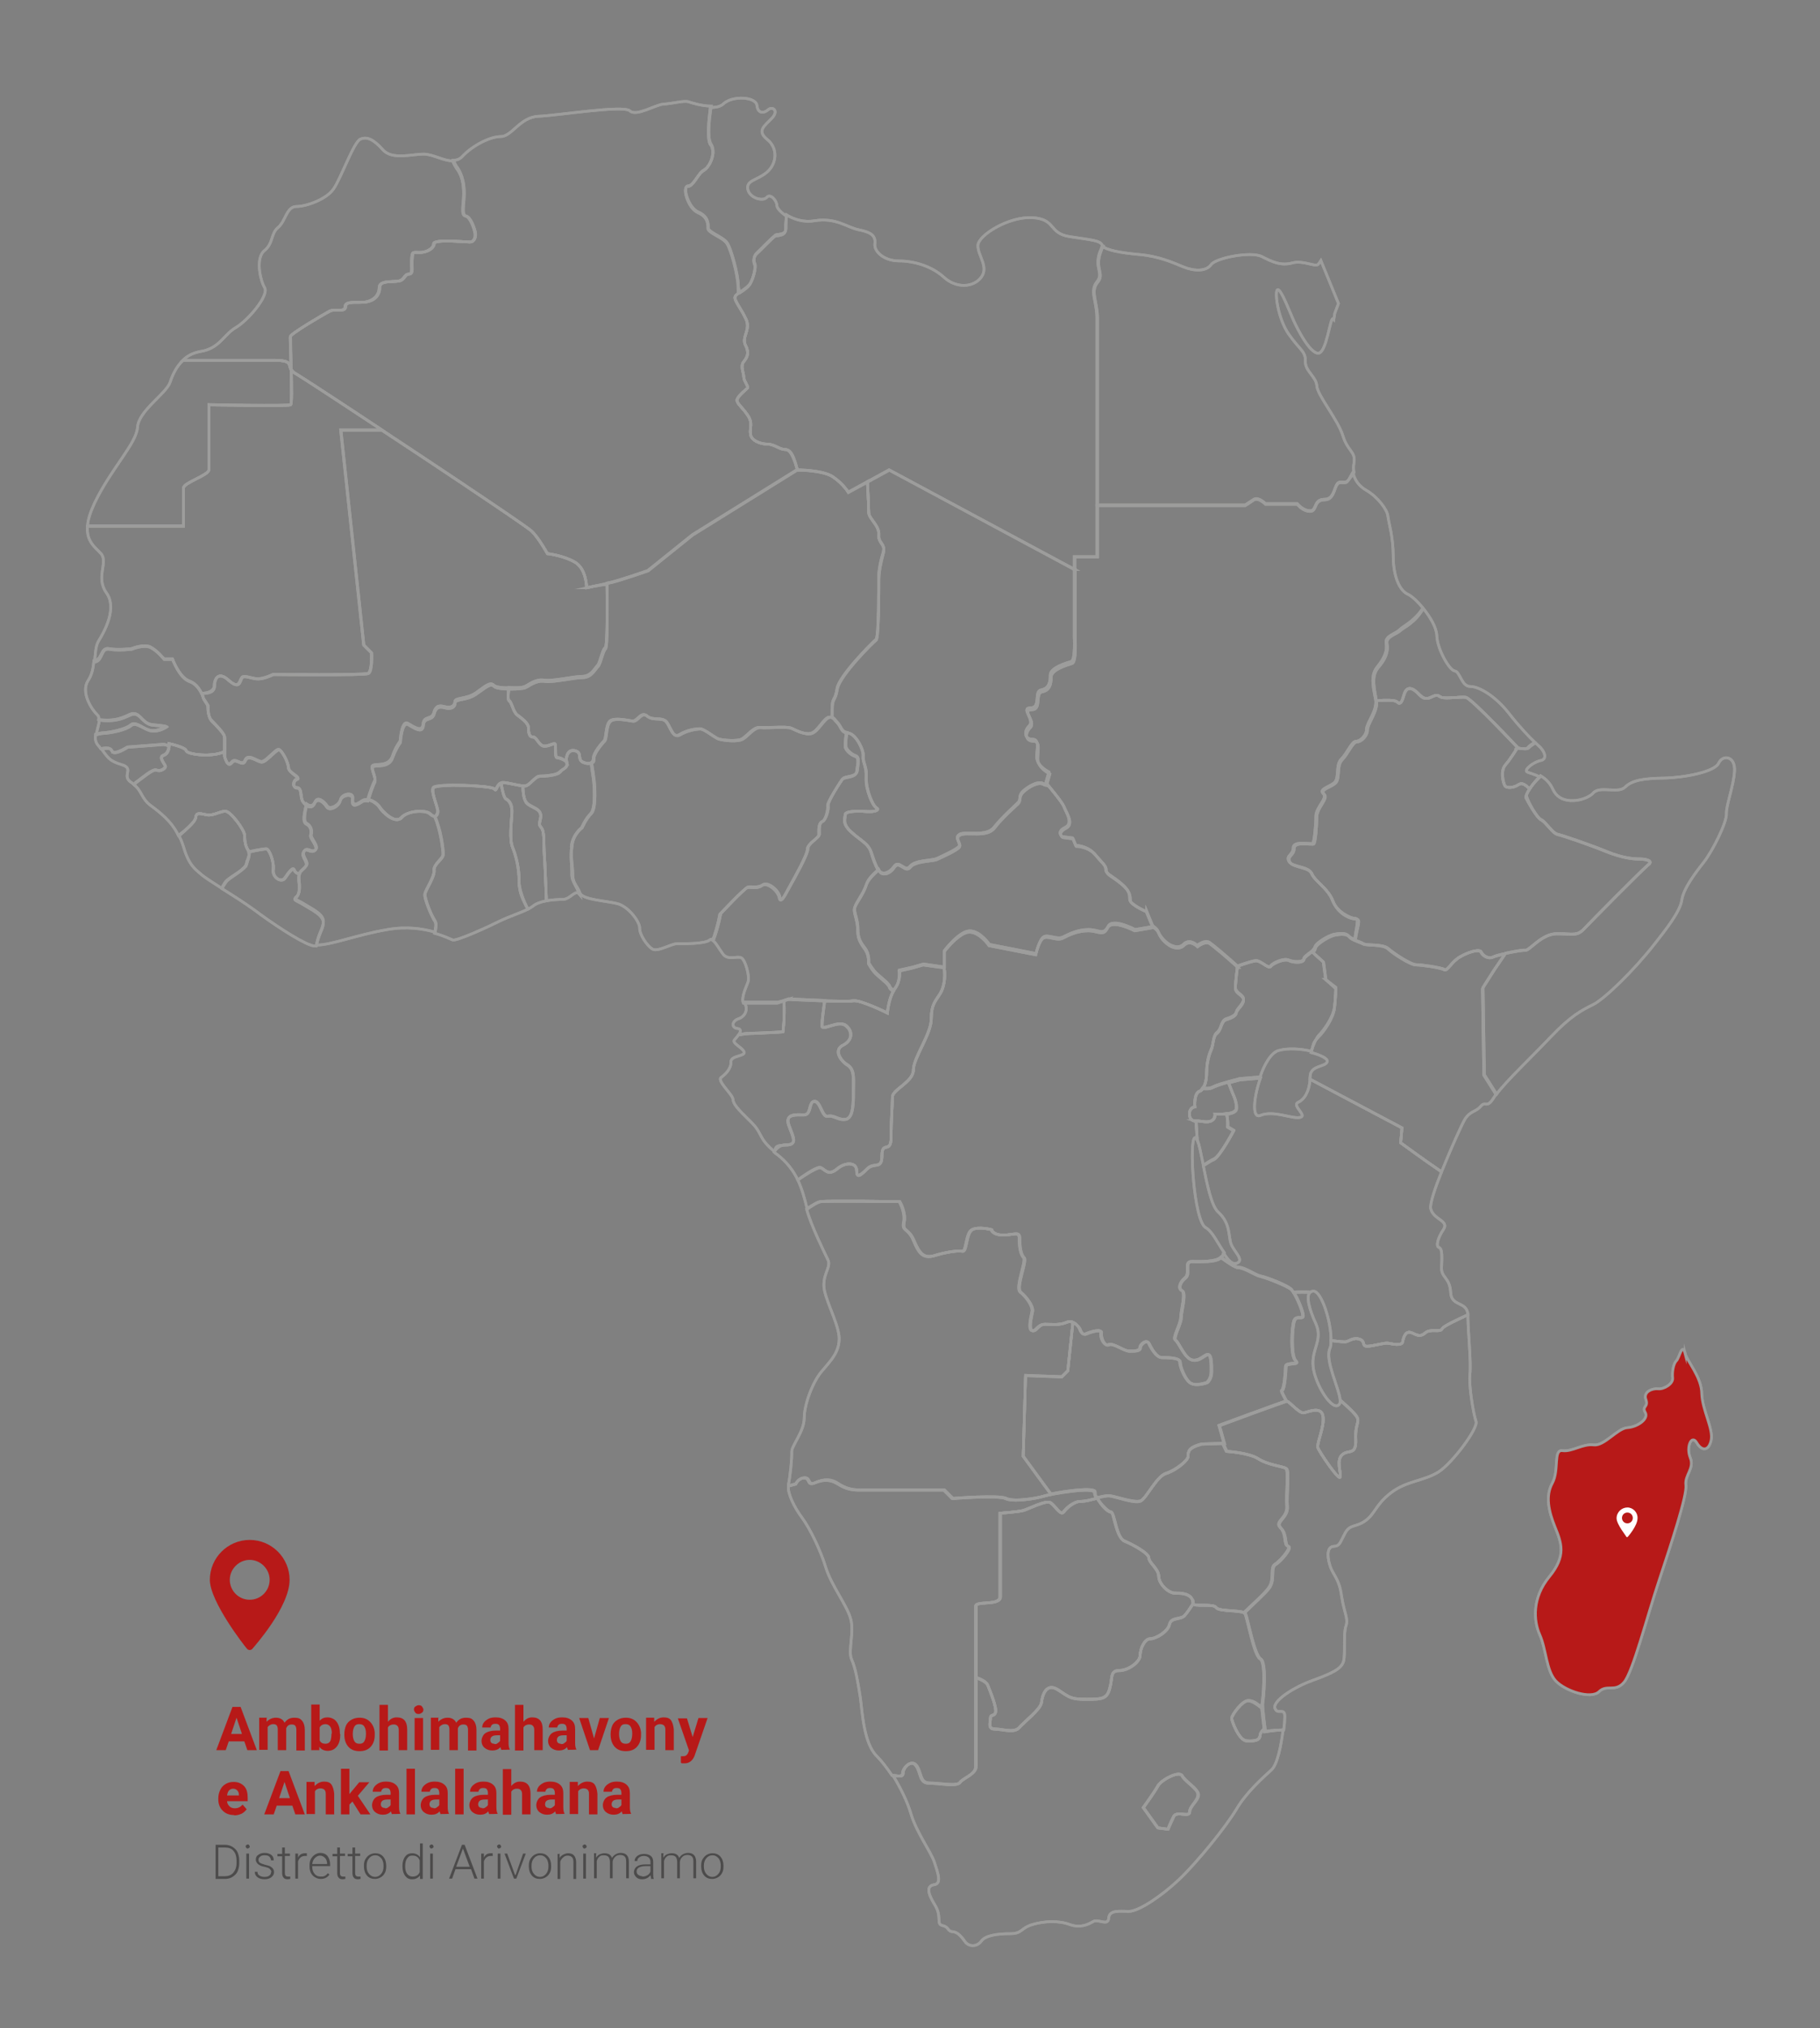 <?xml version="1.0" encoding="UTF-8"?>
<svg xmlns="http://www.w3.org/2000/svg" xmlns:xlink="http://www.w3.org/1999/xlink" id="Livello_1" version="1.1" viewBox="0 0 538.6 600">
  <rect x="0" y="0" width="538.6" height="600" fill="#808080" stroke="none"/>
  <!-- Generator: Adobe Illustrator 29.3.1, SVG Export Plug-In . SVG Version: 2.1.0 Build 151)  -->
  <defs>
    <style>
      .st0, .st1 {
        fill: #b71918;
      }

      .st1, .st2 {
        stroke: #9d9d9c;
        stroke-miterlimit: 10;
        stroke-width: .8px;
      }

      .st3 {
        fill: #fff;
      }

      .st4 {
        fill: #4c4b4b;
      }

      .st2 {
        fill: none;
      }
    </style>
  </defs>
  <path class="st0" d="M73.9,473.3c-3.3,0-5.9-2.7-5.9-5.9s2.7-5.9,5.9-5.9,5.9,2.7,5.9,5.9-2.6,5.9-5.9,5.9M73.9,455.6c-6.5,0-11.8,5.3-11.8,11.8s10.5,19.9,11,20.4c.4.5,1.2.5,1.6,0s11-12.3,11-20.4c0-6.5-5.3-11.8-11.8-11.8"/>
  <g>
    <path class="st2" d="M267.1,524.6c0-1.5,2.6-4.3,4-2.1,1.5,2.1.9,5.1,3.8,5.1s8.3,1.1,9.1-.2c.8-1.3,4.7-2.3,4.7-4.7v-47.5c0-1.7,7.2,0,7.2-2.8v-24.7s5.3-.4,6.8-.8,6.8-3.2,8.1-2.3c1.3.8,3,3.8,3.8,2.8.8-1.1,3-3.2,5.1-3.2s3.1-.5,4.8-.9c-.4-.6-.6-1.2-.6-1.7,0-1.8-13,.4-15.1,1.1-2.2.7-9,1.8-11.2.7-2.2-1.1-15.8,0-15.8,0l-2.5-2.5h-24.8c-2.5,0-4.3-.4-6.5-1.8s-4.3-1.4-6.8-.4c-2.5,1.1-1.4-1.4-3.2-1.4s-2.5,1.8-2.5,1.8l-2.2.6c-.2,2.2,1.7,6.2,4.1,9.4,2.4,3.3,5.4,9.5,7,14.7s6.2,11.1,7.3,15c1.2,3.9-.8,9.6.3,12.1,1.2,2.6,1.9,6.9,2.6,11.3.6,4.4,1,13.6,4.9,17.4,1.5,1.5,3,3.5,4.5,5.7,1.8.2,3.1.4,3.1-.7"/>
    <path class="st2" d="M267.1,524.6c0-1.5,2.6-4.3,4-2.1,1.5,2.1.9,5.1,3.8,5.1s8.3,1.1,9.1-.2c.8-1.3,4.7-2.3,4.7-4.7v-47.5c0-1.7,7.2,0,7.2-2.8v-24.7s5.3-.4,6.8-.8,6.8-3.2,8.1-2.3c1.3.8,3,3.8,3.8,2.8.8-1.1,3-3.2,5.1-3.2s3.1-.5,4.8-.9c-.4-.6-.6-1.2-.6-1.7,0-1.8-13,.4-15.1,1.1-2.2.7-9,1.8-11.2.7-2.2-1.1-15.8,0-15.8,0l-2.5-2.5h-24.8c-2.5,0-4.3-.4-6.5-1.8s-4.3-1.4-6.8-.4c-2.5,1.1-1.4-1.4-3.2-1.4s-2.5,1.8-2.5,1.8l-2.2.6c-.2,2.2,1.7,6.2,4.1,9.4,2.4,3.3,5.4,9.5,7,14.7s6.2,11.1,7.3,15c1.2,3.9-.8,9.6.3,12.1,1.2,2.6,1.9,6.9,2.6,11.3.6,4.4,1,13.6,4.9,17.4,1.5,1.5,3,3.5,4.5,5.7,1.8.2,3.1.4,3.1-.7Z"/>
    <path class="st2" d="M362.9,429.4l-1.1-2.3-6.2.2c-4,1.1-4,2.3-4,3.6s-3.8,4.3-6.6,5.1c-2.8.9-5.7,7.2-7.4,8.1-1.7.9-7.4-1.3-9.2-1.5-.8-.1-2.2.2-3.7.6,1.1,1.9,3.3,4.1,4.1,4.1s1.4,7.6,4,8.6c2.5,1.1,7.2,3.6,7.2,5s2.9,3.2,2.9,5.4,2.8,5.1,5,5c4.6-.1,5.1,1.8,5.1,3s6.1,0,6.9,1.3c.7,1.2,6.7.7,8.2,1.5,2.5-2.4,6.1-5.6,7.3-7.3,1.9-2.5.3-6.1,1.9-7,1.6-1,5.1-5.1,3.8-5.4-1.3-.3-.3-3.5-2.2-5.4-1.9-1.9,2.2-2.9,1.9-6.4-.3-3.5.6-10.5-.3-11.2-1-.6-5.4-1-8.3-2.9-2.9-1.7-9.3-2.1-9.3-2.1"/>
    <path class="st2" d="M362.9,429.4l-1.1-2.3-6.2.2c-4,1.1-4,2.3-4,3.6s-3.8,4.3-6.6,5.1c-2.8.9-5.7,7.2-7.4,8.1-1.7.9-7.4-1.3-9.2-1.5-.8-.1-2.2.2-3.7.6,1.1,1.9,3.3,4.1,4.1,4.1s1.4,7.6,4,8.6c2.5,1.1,7.2,3.6,7.2,5s2.9,3.2,2.9,5.4,2.8,5.1,5,5c4.6-.1,5.1,1.8,5.1,3s6.1,0,6.9,1.3c.7,1.2,6.7.7,8.2,1.5,2.5-2.4,6.1-5.6,7.3-7.3,1.9-2.5.3-6.1,1.9-7,1.6-1,5.1-5.1,3.8-5.4-1.3-.3-.3-3.5-2.2-5.4-1.9-1.9,2.2-2.9,1.9-6.4-.3-3.5.6-10.5-.3-11.2-1-.6-5.4-1-8.3-2.9-2.9-1.7-9.3-2.1-9.3-2.1Z"/>
    <path class="st2" d="M347.9,471.4c-2.2.1-5-2.9-5-5s-2.9-4-2.9-5.4-4.7-4-7.2-5c-2.5-1.1-2.9-8.6-4-8.6s-3-2.2-4.1-4.1c-1.8.4-3.7.9-4.8.9-2.1,0-4.3,2.1-5.1,3.2-.9,1.1-2.5-1.9-3.8-2.8s-6.6,1.9-8.1,2.3-6.8.8-6.8.8v24.7c0,2.8-7.2,1.1-7.2,2.8v21.2c1.6.6,3,1.3,3.4,2.2.9,2.1,2.8,6.8,2.3,8.1-.4,1.3-1.5.4-1.5,1.7s-.9,3.2,1.3,3.2,5.7,1.3,7.2-.4c1.5-1.7,6.4-5.5,6.6-7.4s1.3-6.2,4.9-3.8c3.6,2.3,3.8,2.8,8.5,2.8s6-.2,6.8-3.2c.9-3,0-5.3,2.8-5.3s6.2-2.6,6.2-4.5,1.3-4.9,3-4.9,5.3-2.1,5.7-4.3c.4-2.1,3.4-1.3,4.5-2.6.5-.6,1.6-2.1,2.5-3.5h0c0-1.3-.6-3.2-5.2-3.1"/>
    <path class="st2" d="M347.9,471.4c-2.2.1-5-2.9-5-5s-2.9-4-2.9-5.4-4.7-4-7.2-5c-2.5-1.1-2.9-8.6-4-8.6s-3-2.2-4.1-4.1c-1.8.4-3.7.9-4.8.9-2.1,0-4.3,2.1-5.1,3.2-.9,1.1-2.5-1.9-3.8-2.8s-6.6,1.9-8.1,2.3-6.8.8-6.8.8v24.7c0,2.8-7.2,1.1-7.2,2.8v21.2c1.6.6,3,1.3,3.4,2.2.9,2.1,2.8,6.8,2.3,8.1-.4,1.3-1.5.4-1.5,1.7s-.9,3.2,1.3,3.2,5.7,1.3,7.2-.4c1.5-1.7,6.4-5.5,6.6-7.4s1.3-6.2,4.9-3.8c3.6,2.3,3.8,2.8,8.5,2.8s6-.2,6.8-3.2c.9-3,0-5.3,2.8-5.3s6.2-2.6,6.2-4.5,1.3-4.9,3-4.9,5.3-2.1,5.7-4.3c.4-2.1,3.4-1.3,4.5-2.6.5-.6,1.6-2.1,2.5-3.5h0c0-1.3-.6-3.2-5.2-3.1Z"/>
    <path class="st2" d="M369.4,503.2c-1.8,0-4.9,4.3-4.9,5.2s2.2,6.5,4.4,6.7c2.2,0,3.9,0,4-1.6.1-.8.6-1.5,1.2-1.9-.2-1.4-.5-4.4-.7-6.2-1.2-1-2.9-2.2-4-2.2"/>
    <path class="st2" d="M369.4,503.2c-1.8,0-4.9,4.3-4.9,5.2s2.2,6.5,4.4,6.7c2.2,0,3.9,0,4-1.6.1-.8.6-1.5,1.2-1.9-.2-1.4-.5-4.4-.7-6.2-1.2-1-2.9-2.2-4-2.2Z"/>
    <path class="st2" d="M349.9,525.4c-.9-1.7-6.4,1.3-7.2,3-.9,1.7-4.3,6.4-4.3,6.4l4.3,6,3,.4s.9-2.1,1.7-3.8c.8-1.7,4.7.4,4.7-1.3s2.6-3.4,2.6-5.1c-.1-1.8-3.9-3.9-4.8-5.6"/>
    <path class="st2" d="M349.9,525.4c-.9-1.7-6.4,1.3-7.2,3-.9,1.7-4.3,6.4-4.3,6.4l4.3,6,3,.4s.9-2.1,1.7-3.8c.8-1.7,4.7.4,4.7-1.3s2.6-3.4,2.6-5.1c-.1-1.8-3.9-3.9-4.8-5.6Z"/>
    <path class="st2" d="M374.2,512.3s0-.3-.1-.8c-.6.5-1.1,1.1-1.2,1.9-.2,1.6-1.8,1.8-4,1.6-2.2,0-4.4-5.8-4.4-6.7s3.1-5.2,4.9-5.2,2.8,1.2,4.1,2.1c-.1-.7-.1-1.1,0-1.3.2-1,1.3-12-.6-13.1s-3.8-12.3-4.5-13.4c-.6-1.1-7.7-.5-8.5-1.8s-6.7,0-6.8-1.2c-.9,1.4-1.9,2.9-2.5,3.5-1.1,1.3-4,.4-4.5,2.6-.4,2.1-4,4.3-5.7,4.3s-3,3-3,4.9-3.4,4.5-6.2,4.5-1.9,2.3-2.8,5.3c-.8,3-2.1,3.2-6.8,3.2s-4.9-.4-8.5-2.8c-3.6-2.3-4.7,1.9-4.9,3.8-.2,1.9-5.1,5.7-6.6,7.4-1.5,1.7-5.1.4-7.2.4s-1.3-1.9-1.3-3.2,1.1-.4,1.5-1.7c.4-1.3-1.5-6-2.3-8.1-.4-.9-1.8-1.7-3.4-2.2v26.3c0,2.3-3.8,3.4-4.7,4.7-.9,1.3-6.2.2-9.1.2s-2.3-3-3.8-5.1-4,.6-4,2.1-1.3.9-3.1.7c2.3,3.7,4.4,8,5.4,11.5,1.7,5.6,5.8,11,6.9,14.2,1.1,3.3,2.2,6.4,0,6.7s-2.2,2.2.1,5.9c2.3,3.6.3,5.7,2.3,6.2,2,.4,1.4,1.7,3,1.8s2.8,1.7,3.8,3.1c1.1,1.4,3.5,1.4,4.7-.3s4.8-2.2,8.5-2.2,3-1.6,6.6-2.7c3.6-1.1,8-1.2,11.1,0,3.1,1.1,5.4,0,6.9-.9s4.4,1.5,4.6-1,3.2-2,6-2,9.5-4.4,14.8-9.4,14.2-16,17.1-21c3-5,7.9-9.3,10.3-11.5,1.8-1.7,2.9-7.6,3.4-11.8-2.6.1-5.5.6-5.5.6M352,536.1c0,1.7-3.8-.4-4.7,1.3-.9,1.7-1.7,3.8-1.7,3.8l-3-.4-4.3-6s3.4-4.7,4.3-6.4,6.4-4.7,7.2-3c.8,1.7,4.7,3.8,4.7,5.5.1,1.8-2.5,3.5-2.5,5.2"/>
    <path class="st2" d="M374.2,512.3s0-.3-.1-.8c-.6.5-1.1,1.1-1.2,1.9-.2,1.6-1.8,1.8-4,1.6-2.2,0-4.4-5.8-4.4-6.7s3.1-5.2,4.9-5.2,2.8,1.2,4.1,2.1c-.1-.7-.1-1.1,0-1.3.2-1,1.3-12-.6-13.1s-3.8-12.3-4.5-13.4c-.6-1.1-7.7-.5-8.5-1.8s-6.7,0-6.8-1.2c-.9,1.4-1.9,2.9-2.5,3.5-1.1,1.3-4,.4-4.5,2.6-.4,2.1-4,4.3-5.7,4.3s-3,3-3,4.9-3.4,4.5-6.2,4.5-1.9,2.3-2.8,5.3c-.8,3-2.1,3.2-6.8,3.2s-4.9-.4-8.5-2.8c-3.6-2.3-4.7,1.9-4.9,3.8-.2,1.9-5.1,5.7-6.6,7.4-1.5,1.7-5.1.4-7.2.4s-1.3-1.9-1.3-3.2,1.1-.4,1.5-1.7c.4-1.3-1.5-6-2.3-8.1-.4-.9-1.8-1.7-3.4-2.2v26.3c0,2.3-3.8,3.4-4.7,4.7-.9,1.3-6.2.2-9.1.2s-2.3-3-3.8-5.1-4,.6-4,2.1-1.3.9-3.1.7c2.3,3.7,4.4,8,5.4,11.5,1.7,5.6,5.8,11,6.9,14.2,1.1,3.3,2.2,6.4,0,6.7s-2.2,2.2.1,5.9c2.3,3.6.3,5.7,2.3,6.2,2,.4,1.4,1.7,3,1.8s2.8,1.7,3.8,3.1c1.1,1.4,3.5,1.4,4.7-.3s4.8-2.2,8.5-2.2,3-1.6,6.6-2.7c3.6-1.1,8-1.2,11.1,0,3.1,1.1,5.4,0,6.9-.9s4.4,1.5,4.6-1,3.2-2,6-2,9.5-4.4,14.8-9.4,14.2-16,17.1-21c3-5,7.9-9.3,10.3-11.5,1.8-1.7,2.9-7.6,3.4-11.8-2.6.1-5.5.6-5.5.6ZM352,536.1c0,1.7-3.8-.4-4.7,1.3-.9,1.7-1.7,3.8-1.7,3.8l-3-.4-4.3-6s3.4-4.7,4.3-6.4,6.4-4.7,7.2-3c.8,1.7,4.7,3.8,4.7,5.5.1,1.8-2.5,3.5-2.5,5.2Z"/>
    <path class="st2" d="M238.2,437.2c1.8,0,.7,2.5,3.2,1.4s4.7-1.1,6.8.4c2.2,1.4,4,1.8,6.5,1.8h24.8l2.5,2.5s13.7-1.1,15.8,0c2.2,1.1,9,0,11.2-.7.4-.1,1.1-.3,2-.5l-8.2-11.2.7-23.9,10.7.4,1.8-1.8,1.5-14.3c-.6-.3-1.2-.4-1.9-.1-2.2,1-4.1.6-6.4.6s-2.6,2.2-3.8,1.9c-1.3-.3-.3-4.2,0-5.7.3-1.6-1.9-4.5-3.5-5.7-1.6-1.3,1.9-9.3,1-10.2-1-1-1.3-3.5-1.3-5.7s-1.6-1-4.8-1-3.5-1.6-3.5-1.6c0,0-3.8-1-5.7,0-1.9,1-1.6,6.7-2.9,6.4-1.3-.3-5.1.3-8.3,1.3-3.2,1-4.5-.6-6.1-4.5-1.6-3.8-3.5-2.6-2.9-5.4.6-2.9-1.3-6.1-1.3-6.1,0,0-21.1-.3-23.3,0-.9.1-2.5,1.1-4.1,2.2,1.3,4.9,5.4,13.1,6.3,15,1,2-1.2,3.8-1.2,7.5s4,10.5,4.5,15.1c.4,4.6-2.6,7.4-5.1,10.4-2.6,3-5.2,9.7-5.2,13.8s-3.8,8.2-3.7,10.1-.5,7.6-1,9.7v.3l2.2-.6c0,0,.9-1.8,2.7-1.8"/>
    <path class="st2" d="M238.2,437.2c1.8,0,.7,2.5,3.2,1.4s4.7-1.1,6.8.4c2.2,1.4,4,1.8,6.5,1.8h24.8l2.5,2.5s13.7-1.1,15.8,0c2.2,1.1,9,0,11.2-.7.4-.1,1.1-.3,2-.5l-8.2-11.2.7-23.9,10.7.4,1.8-1.8,1.5-14.3c-.6-.3-1.2-.4-1.9-.1-2.2,1-4.1.6-6.4.6s-2.6,2.2-3.8,1.9c-1.3-.3-.3-4.2,0-5.7.3-1.6-1.9-4.5-3.5-5.7-1.6-1.3,1.9-9.3,1-10.2-1-1-1.3-3.5-1.3-5.7s-1.6-1-4.8-1-3.5-1.6-3.5-1.6c0,0-3.8-1-5.7,0-1.9,1-1.6,6.7-2.9,6.4-1.3-.3-5.1.3-8.3,1.3-3.2,1-4.5-.6-6.1-4.5-1.6-3.8-3.5-2.6-2.9-5.4.6-2.9-1.3-6.1-1.3-6.1,0,0-21.1-.3-23.3,0-.9.1-2.5,1.1-4.1,2.2,1.3,4.9,5.4,13.1,6.3,15,1,2-1.2,3.8-1.2,7.5s4,10.5,4.5,15.1c.4,4.6-2.6,7.4-5.1,10.4-2.6,3-5.2,9.7-5.2,13.8s-3.8,8.2-3.7,10.1-.5,7.6-1,9.7v.3l2.2-.6c0,0,.9-1.8,2.7-1.8Z"/>
    <path class="st2" d="M366.5,374.9c-1,0-3.2-1.5-5.2-3-1.4,1.5-6.3,1.3-8.7,1.3s-.3,3.5-1.9,4.8-2.2,3.2-1,3.8c1.3.6-.3,6.1-.3,8s-2.6,6.1-1.6,6.7,2.6,5.1,4.8,5.8c2.2.6,3.8-1.6,4.8-1.6s1,2.9,1,5.1-1.3,3.2-1.3,3.2c0,0-3.5,1.3-5.1,0s-2.9-4.8-2.9-6.1-3.8-1.3-5.4-1.3-3.2-2.9-3.8-4.2c-.6-1.3-2.6.3-2.6,1.3s-1.6,1-3.2,1-4.8-2.6-6.1-1.9c-1.3.6-2.6-2.2-2.2-3.5.3-1.3-3.2-.3-4.5.3-1.3.6-1.9-1.6-1.9-1.6,0,0-.7-1.3-1.9-1.8l-1.5,14.3-1.8,1.8-10.7-.4-.7,23.9,8.2,11.2c4.3-.9,13.1-2.1,13.1-.6s.2,1,.6,1.7c1.5-.4,2.9-.7,3.7-.6,1.7.2,7.5,2.3,9.2,1.5s4.7-7.2,7.4-8.1c2.8-.9,6.6-3.8,6.6-5.1s0-2.6,4-3.6l6.2-.2h.4l-1.5-5.3s18.9-7,19.9-7.2c-.8-1.7-1.7-3-1.3-3.2.7-.4,1.1-5.5,1.1-7s4.4-.4,2.9-1.8c-1.5-1.5-1.1-9.9-.4-11.8.7-1.8,2.6,0,2.6-1.5s-2.2-6.3-3.3-7.7c-.8-1.1-7.4-3.7-9.2-4-1.7-.4-4.6-2.6-6.5-2.6"/>
    <path class="st2" d="M366.5,374.9c-1,0-3.2-1.5-5.2-3-1.4,1.5-6.3,1.3-8.7,1.3s-.3,3.5-1.9,4.8-2.2,3.2-1,3.8c1.3.6-.3,6.1-.3,8s-2.6,6.1-1.6,6.7,2.6,5.1,4.8,5.8c2.2.6,3.8-1.6,4.8-1.6s1,2.9,1,5.1-1.3,3.2-1.3,3.2c0,0-3.5,1.3-5.1,0s-2.9-4.8-2.9-6.1-3.8-1.3-5.4-1.3-3.2-2.9-3.8-4.2c-.6-1.3-2.6.3-2.6,1.3s-1.6,1-3.2,1-4.8-2.6-6.1-1.9c-1.3.6-2.6-2.2-2.2-3.5.3-1.3-3.2-.3-4.5.3-1.3.6-1.9-1.6-1.9-1.6,0,0-.7-1.3-1.9-1.8l-1.5,14.3-1.8,1.8-10.7-.4-.7,23.9,8.2,11.2c4.3-.9,13.1-2.1,13.1-.6s.2,1,.6,1.7c1.5-.4,2.9-.7,3.7-.6,1.7.2,7.5,2.3,9.2,1.5s4.7-7.2,7.4-8.1c2.8-.9,6.6-3.8,6.6-5.1s0-2.6,4-3.6l6.2-.2h.4l-1.5-5.3s18.9-7,19.9-7.2c-.8-1.7-1.7-3-1.3-3.2.7-.4,1.1-5.5,1.1-7s4.4-.4,2.9-1.8c-1.5-1.5-1.1-9.9-.4-11.8.7-1.8,2.6,0,2.6-1.5s-2.2-6.3-3.3-7.7c-.8-1.1-7.4-3.7-9.2-4-1.7-.4-4.6-2.6-6.5-2.6Z"/>
    <path class="st2" d="M363.5,320.2c-1.6.4-3.3,1-4,1.3-1,.5-1.6.8-3.6.6-.2.3-.5.6-.9.7-1.8.6-1.4,4.6-1.4,4.6,0,0-1.6.2-1.6,2.1s.9,1.9,1.4,2.1c.9,0,1.7.1,2.4.2,4.1.7,3.7-2.2,3.7-2.2,0,0,5.9.4,6.3-1.5.4-1.8-1.1-4.8-1.1-4.8l-1.2-3.1Z"/>
    <path class="st2" d="M363.5,320.2c-1.6.4-3.3,1-4,1.3-1,.5-1.6.8-3.6.6-.2.3-.5.6-.9.7-1.8.6-1.4,4.6-1.4,4.6,0,0-1.6.2-1.6,2.1s.9,1.9,1.4,2.1c.9,0,1.7.1,2.4.2,4.1.7,3.7-2.2,3.7-2.2,0,0,5.9.4,6.3-1.5.4-1.8-1.1-4.8-1.1-4.8l-1.2-3.1Z"/>
    <path class="st2" d="M456.1,242.5c1.3.6,3.4,4,4.8,4.3s9.4,3,14.5,5.1,8.3,2.2,9.9,2.2,4,.5,2.6,1.6-17.1,16.9-19.1,19.1c-2.1,2.2-3.4,1.4-8,1.4s-8.1,5.1-9.4,4.9c-.8-.1-3.5.4-5.8.9l-3.4,5-3.3,5.2.4,25.8,3.6,5.7c2.8-3.8,10.4-11,16-16.9,6.1-6.4,9.2-7.9,12.6-9.6s12-10.1,17.9-17.6c3.7-4.7,7.8-9.9,8.3-13.3s3.9-7.9,6.5-11.2,6.8-11.7,6.7-14.3c-.1-2.6,2.1-8,2.4-12.6.3-4.6-3.5-5-4.7-2.4s-10.3,4.3-16.2,4.4c-5.9.1-9.4.6-11.5,2.7-2.1,2-7.4-.5-9.4,1.7-1.9,2.2-9.5,4.2-11.9-1-1-2.2-2.4-3.3-3.7-4.1-2.1,2.1-4.5,5.2-4.1,6.2.5,1.7,3,6.2,4.3,6.8"/>
    <path class="st2" d="M456.1,242.5c1.3.6,3.4,4,4.8,4.3s9.4,3,14.5,5.1,8.3,2.2,9.9,2.2,4,.5,2.6,1.6-17.1,16.9-19.1,19.1c-2.1,2.2-3.4,1.4-8,1.4s-8.1,5.1-9.4,4.9c-.8-.1-3.5.4-5.8.9l-3.4,5-3.3,5.2.4,25.8,3.6,5.7c2.8-3.8,10.4-11,16-16.9,6.1-6.4,9.2-7.9,12.6-9.6s12-10.1,17.9-17.6c3.7-4.7,7.8-9.9,8.3-13.3s3.9-7.9,6.5-11.2,6.8-11.7,6.7-14.3c-.1-2.6,2.1-8,2.4-12.6.3-4.6-3.5-5-4.7-2.4s-10.3,4.3-16.2,4.4c-5.9.1-9.4.6-11.5,2.7-2.1,2-7.4-.5-9.4,1.7-1.9,2.2-9.5,4.2-11.9-1-1-2.2-2.4-3.3-3.7-4.1-2.1,2.1-4.5,5.2-4.1,6.2.5,1.7,3,6.2,4.3,6.8Z"/>
    <path class="st2" d="M86.1,109.4c0-4.7-.3-9.4-.2-9.8.2-.9,9.9-6.6,11.5-7.5s4.7.5,4.7-1.4,4-.9,6.3-1.4,3.8-2.1,3.8-4.2,3.3-1.6,5.4-1.9c2.1-.2,1.9-2.1,3.3-2.1s.7-2.1.9-4.5c.2-2.3.2-1.9,2.3-1.9s4.2-1.2,4.2-2.6,9.1-.5,10.6-.5,1.9-1.6,1.6-2.8c-.2-1.2-1.4-4.7-2.8-4.9-1.4-.2-.5-3.7-.5-6.6s-.5-5.4-2.1-7.5c-.3-.4-.8-1.3-1.2-2.2-2.6,0-5.7-1.9-8.4-2-3.7,0-9.5,1.8-12.2-1.3-2.8-3.1-4.7-4-6.7-3.1-2,1-5.7,11.6-7.9,14.7-2.1,3.1-8.1,5.2-11,5.2s-3.2,4.4-5.4,6.2c-2.2,1.8-1.4,4.7-4,6.8-2.7,2.1-1.4,8.6,0,11,1.4,2.3-4.9,9.7-8.5,11.8-3.6,2.1-4.8,6.2-10.5,7.1-2.2.4-3.9,1.3-5.2,2.6h26.9c5.5,0,4.3,1.3,5.1,2.8"/>
    <path class="st2" d="M86.1,109.4c0-4.7-.3-9.4-.2-9.8.2-.9,9.9-6.6,11.5-7.5s4.7.5,4.7-1.4,4-.9,6.3-1.4,3.8-2.1,3.8-4.2,3.3-1.6,5.4-1.9c2.1-.2,1.9-2.1,3.3-2.1s.7-2.1.9-4.5c.2-2.3.2-1.9,2.3-1.9s4.2-1.2,4.2-2.6,9.1-.5,10.6-.5,1.9-1.6,1.6-2.8c-.2-1.2-1.4-4.7-2.8-4.9-1.4-.2-.5-3.7-.5-6.6s-.5-5.4-2.1-7.5c-.3-.4-.8-1.3-1.2-2.2-2.6,0-5.7-1.9-8.4-2-3.7,0-9.5,1.8-12.2-1.3-2.8-3.1-4.7-4-6.7-3.1-2,1-5.7,11.6-7.9,14.7-2.1,3.1-8.1,5.2-11,5.2s-3.2,4.4-5.4,6.2c-2.2,1.8-1.4,4.7-4,6.8-2.7,2.1-1.4,8.6,0,11,1.4,2.3-4.9,9.7-8.5,11.8-3.6,2.1-4.8,6.2-10.5,7.1-2.2.4-3.9,1.3-5.2,2.6h26.9c5.5,0,4.3,1.3,5.1,2.8Z"/>
    <path class="st2" d="M210.3,42.8c1.7,2.6-.4,6.8-2.1,7.7-1.7.9-3,4.7-4.7,4.7s0,6.4,3,7.7c3,1.3,3,3.4,3,4.7s4.3,2.6,5.5,4.3c1.3,1.7,3.4,9.8,3.4,12.8s.3,1.4.6,1.9c1.1-.7,2.4-1.6,3-2.6,1-1.8,1.7-4.9,1.3-5.7-.4-.8-.3-2.3.6-3.2,1-.8,4.8-4.9,5.5-5.2.7-.3,3.2,0,3.1-2.2,0-.9.1-2.4.2-3.8-1.7-1.1-2.8-2.4-2.8-3.1,0-1.4-1.9-3.7-3-2.4s-5.1.2-5.6-2.4c-.5-2.7,2.7-2.6,5.6-5,3-2.5,3.4-7.1.2-9.7-3.2-2.6-1-3.9,1.3-6.3,2.2-2.3.2-3.6-1-2.6-1.2,1.1-3.1,1.4-3.4-1.2-.3-2.6-7.2-3-9.9-.5-.9.9-2.4,1.1-3.9,1.1-.5,4-1,9.3,0,11"/>
    <path class="st2" d="M210.3,42.8c1.7,2.6-.4,6.8-2.1,7.7-1.7.9-3,4.7-4.7,4.7s0,6.4,3,7.7c3,1.3,3,3.4,3,4.7s4.3,2.6,5.5,4.3c1.3,1.7,3.4,9.8,3.4,12.8s.3,1.4.6,1.9c1.1-.7,2.4-1.6,3-2.6,1-1.8,1.7-4.9,1.3-5.7-.4-.8-.3-2.3.6-3.2,1-.8,4.8-4.9,5.5-5.2.7-.3,3.2,0,3.1-2.2,0-.9.1-2.4.2-3.8-1.7-1.1-2.8-2.4-2.8-3.1,0-1.4-1.9-3.7-3-2.4s-5.1.2-5.6-2.4c-.5-2.7,2.7-2.6,5.6-5,3-2.5,3.4-7.1.2-9.7-3.2-2.6-1-3.9,1.3-6.3,2.2-2.3.2-3.6-1-2.6-1.2,1.1-3.1,1.4-3.4-1.2-.3-2.6-7.2-3-9.9-.5-.9.9-2.4,1.1-3.9,1.1-.5,4-1,9.3,0,11Z"/>
    <path class="st2" d="M137.4,57.3c0,2.8-.9,6.3.5,6.6,1.4.2,2.6,3.8,2.8,4.9.2,1.2-.2,2.8-1.6,2.8s-10.6-.9-10.6.5-2.1,2.6-4.2,2.6-2.1-.5-2.3,1.9c-.2,2.3.5,4.5-.9,4.5s-1.2,1.9-3.3,2.1c-2.1.2-5.4-.2-5.4,1.9s-1.4,3.8-3.8,4.2c-2.3.5-6.3-.5-6.3,1.4s-3.1.5-4.7,1.4c-1.8.9-11.4,6.5-11.6,7.4,0,.5,0,5.1.2,9.8.2.4.6.9,1.4,1.3,3.5,2,67.8,44.5,69.8,46.6,2,2,4.6,6.6,4.6,6.6,0,0,4.6.5,8.1,2.5s3.5,7.6,3.5,7.6c0,0,4.6-1,7.1-1.5s11.1-3.5,11.1-3.5l13.2-10.6,30.9-19.2h.1c-1-3.4-2-6.1-3.6-6.1s-3.2-1.6-5.3-1.6-4.8-1.1-5-2.9c-.3-1.9.8-3.2-.8-5.6s-3.2-3.5-3.2-4.5,2.7-3.1,3.1-3.6c.4-.4-1.1-2.1-1.1-3.3s-1.1-3.2,0-4.5,1.7-2.6.5-4.9,1.6-4.5.2-7.6c-1.4-3.1-3.5-5.5-3.3-6.6.1-.5.8-1,1.6-1.5-.4-.5-.6-1.1-.6-1.9,0-3-2.1-11.1-3.4-12.8-1.3-1.7-5.5-3-5.5-4.3s0-3.4-3-4.7-4.7-7.7-3-7.7,3-3.8,4.7-4.7,3.8-5.1,2.1-7.7c-1.1-1.7-.6-7,.1-11.2-2.8,0-5.9-1-6.8-1.3-1.3-.4-5,.6-7.3.7s-8.1,3.8-10,2-21.5,1.4-27,1.6c-5.5.2-7.9,6-11.2,6s-8.5,2.8-11.3,5.8c-.8.9-1.7,1.2-2.7,1.2.4,1,.8,1.8,1.2,2.2,1.5,2.3,2,4.9,2,7.7"/>
    <path class="st2" d="M137.4,57.3c0,2.8-.9,6.3.5,6.6,1.4.2,2.6,3.8,2.8,4.9.2,1.2-.2,2.8-1.6,2.8s-10.6-.9-10.6.5-2.1,2.6-4.2,2.6-2.1-.5-2.3,1.9c-.2,2.3.5,4.5-.9,4.5s-1.2,1.9-3.3,2.1c-2.1.2-5.4-.2-5.4,1.9s-1.4,3.8-3.8,4.2c-2.3.5-6.3-.5-6.3,1.4s-3.1.5-4.7,1.4c-1.8.9-11.4,6.5-11.6,7.4,0,.5,0,5.1.2,9.8.2.4.6.9,1.4,1.3,3.5,2,67.8,44.5,69.8,46.6,2,2,4.6,6.6,4.6,6.6,0,0,4.6.5,8.1,2.5s3.5,7.6,3.5,7.6c0,0,4.6-1,7.1-1.5s11.1-3.5,11.1-3.5l13.2-10.6,30.9-19.2h.1c-1-3.4-2-6.1-3.6-6.1s-3.2-1.6-5.3-1.6-4.8-1.1-5-2.9c-.3-1.9.8-3.2-.8-5.6s-3.2-3.5-3.2-4.5,2.7-3.1,3.1-3.6c.4-.4-1.1-2.1-1.1-3.3s-1.1-3.2,0-4.5,1.7-2.6.5-4.9,1.6-4.5.2-7.6c-1.4-3.1-3.5-5.5-3.3-6.6.1-.5.8-1,1.6-1.5-.4-.5-.6-1.1-.6-1.9,0-3-2.1-11.1-3.4-12.8-1.3-1.7-5.5-3-5.5-4.3s0-3.4-3-4.7-4.7-7.7-3-7.7,3-3.8,4.7-4.7,3.8-5.1,2.1-7.7c-1.1-1.7-.6-7,.1-11.2-2.8,0-5.9-1-6.8-1.3-1.3-.4-5,.6-7.3.7s-8.1,3.8-10,2-21.5,1.4-27,1.6c-5.5.2-7.9,6-11.2,6s-8.5,2.8-11.3,5.8c-.8.9-1.7,1.2-2.7,1.2.4,1,.8,1.8,1.2,2.2,1.5,2.3,2,4.9,2,7.7Z"/>
    <path class="st2" d="M229.5,69.6c-.7.3-4.6,4.4-5.5,5.2-1,.9-1.1,2.3-.6,3.2.4.9-.3,3.9-1.3,5.7-1,1.8-4.4,3.1-4.6,4.2-.2,1.1,1.9,3.5,3.3,6.6,1.4,3.1-1.4,5.2-.2,7.6,1.2,2.3.5,3.6-.5,4.9-1.1,1.3,0,3.3,0,4.5s1.5,2.9,1.1,3.3-3.1,2.5-3.1,3.6,1.6,2.1,3.2,4.5c1.6,2.4.5,3.7.8,5.6.3,1.9,2.9,2.9,5,2.9s3.4,1.6,5.3,1.6,2.7,2.7,3.6,6.1c.8,0,7.7.1,10.5,2,3,2,4.6,4.6,4.6,4.6l12.1-6.6,54.9,29.5v-3.8h6.7v-70.6c0-4.9-2.2-8,0-10.6,2.2-2.7-.9-4,.9-8.9.2-.6.4-1.2.7-1.8-.1,0-.2-.2-.2-.3-.5-1.5-3.4-1.6-9.7-2.6-6.3-1-3.9-5.2-11-5.6-7-.4-16,5.2-16.1,8.2s3.3,6.3,1,9.4-7.4,3.4-11.1,0c-3.6-3.3-8.9-4.8-13.3-4.8s-7.4-2.8-7.1-5.1c.3-2.3-1.1-3.4-4.7-4.1-3.6-.7-6.7-3.7-13.1-2.7-3.4.6-6.3-.5-8.3-1.7-.1,1.4-.3,2.8-.2,3.8.1,2.2-2.4,1.8-3.1,2.1"/>
    <path class="st2" d="M229.5,69.6c-.7.3-4.6,4.4-5.5,5.2-1,.9-1.1,2.3-.6,3.2.4.9-.3,3.9-1.3,5.7-1,1.8-4.4,3.1-4.6,4.2-.2,1.1,1.9,3.5,3.3,6.6,1.4,3.1-1.4,5.2-.2,7.6,1.2,2.3.5,3.6-.5,4.9-1.1,1.3,0,3.3,0,4.5s1.5,2.9,1.1,3.3-3.1,2.5-3.1,3.6,1.6,2.1,3.2,4.5c1.6,2.4.5,3.7.8,5.6.3,1.9,2.9,2.9,5,2.9s3.4,1.6,5.3,1.6,2.7,2.7,3.6,6.1c.8,0,7.7.1,10.5,2,3,2,4.6,4.6,4.6,4.6l12.1-6.6,54.9,29.5v-3.8h6.7v-70.6c0-4.9-2.2-8,0-10.6,2.2-2.7-.9-4,.9-8.9.2-.6.4-1.2.7-1.8-.1,0-.2-.2-.2-.3-.5-1.5-3.4-1.6-9.7-2.6-6.3-1-3.9-5.2-11-5.6-7-.4-16,5.2-16.1,8.2s3.3,6.3,1,9.4-7.4,3.4-11.1,0c-3.6-3.3-8.9-4.8-13.3-4.8s-7.4-2.8-7.1-5.1c.3-2.3-1.1-3.4-4.7-4.1-3.6-.7-6.7-3.7-13.1-2.7-3.4.6-6.3-.5-8.3-1.7-.1,1.4-.3,2.8-.2,3.8.1,2.2-2.4,1.8-3.1,2.1Z"/>
    <path class="st2" d="M38.8,214.7c1.5-1.3,3.9,1.3,6.1,1.6,2.2.3,4.4-1.2,4.4-1.2,0,0-.4-.3-3.9-.5-3.5-.3-3.8-4.4-6.9-3-3.1,1.5-5.2,1.9-9.1,1.5-.1,1.2-.7,2.8-.9,4.3,1-.3,1.8-.4,2.1-.4,2.2-.1,6.7-1,8.2-2.3"/>
    <path class="st2" d="M38.8,214.7c1.5-1.3,3.9,1.3,6.1,1.6,2.2.3,4.4-1.2,4.4-1.2,0,0-.4-.3-3.9-.5-3.5-.3-3.8-4.4-6.9-3-3.1,1.5-5.2,1.9-9.1,1.5-.1,1.2-.7,2.8-.9,4.3,1-.3,1.8-.4,2.1-.4,2.2-.1,6.7-1,8.2-2.3Z"/>
    <path class="st2" d="M33.7,222.6c1.3.1,4-1.6,4-1.6,0,0,9-.7,10.5-.8.5,0,1.2.2,1.8.5v-.7s4.8,1,5.1,2.1,6.9,1.9,10.5.6c.3-.1.5-.2.8-.3,0-1.5,0-3.8,0-4.6-.2-1.1-2.6-3.4-3.8-4.7-1.3-1.3-1.1-4.5-1.1-4.5l-1.3-2s-1-4-4.1-5.1c-3-1-5.1-6.6-5.1-6.6h-2.5s-2-2.5-4-3.5-5.6.5-5.6.5c0,0-4.1.5-6.6,0s-2,3-4.1,3.5c-.1,0-.2.1-.4.1-.2,2.1-.6,4.2-1.7,5.8-2.3,3.5,1,8.6,2.7,10.2.4.3.5.8.4,1.4,3.9.4,6,0,9.1-1.5s3.4,2.7,6.9,3,3.9.5,3.9.5c0,0-2.3,1.5-4.4,1.2-2.2-.3-4.6-3-6.1-1.6-1.5,1.3-6.1,2.2-8.2,2.3-.4,0-1.1.2-2.1.4-.2,1.2-.1,2.4.8,3.4.3.3.5.6.7.9,3.9-.8,2.8,1,3.9,1.1"/>
    <path class="st2" d="M33.7,222.6c1.3.1,4-1.6,4-1.6,0,0,9-.7,10.5-.8.5,0,1.2.2,1.8.5v-.7s4.8,1,5.1,2.1,6.9,1.9,10.5.6c.3-.1.5-.2.8-.3,0-1.5,0-3.8,0-4.6-.2-1.1-2.6-3.4-3.8-4.7-1.3-1.3-1.1-4.5-1.1-4.5l-1.3-2s-1-4-4.1-5.1c-3-1-5.1-6.6-5.1-6.6h-2.5s-2-2.5-4-3.5-5.6.5-5.6.5c0,0-4.1.5-6.6,0s-2,3-4.1,3.5c-.1,0-.2.1-.4.1-.2,2.1-.6,4.2-1.7,5.8-2.3,3.5,1,8.6,2.7,10.2.4.3.5.8.4,1.4,3.9.4,6,0,9.1-1.5s3.4,2.7,6.9,3,3.9.5,3.9.5c0,0-2.3,1.5-4.4,1.2-2.2-.3-4.6-3-6.1-1.6-1.5,1.3-6.1,2.2-8.2,2.3-.4,0-1.1.2-2.1.4-.2,1.2-.1,2.4.8,3.4.3.3.5.6.7.9,3.9-.8,2.8,1,3.9,1.1Z"/>
    <path class="st2" d="M40.5,231.4c1.6-1.1,4.8-4,5.9-3.5,1.1.5,2.6-.5,2.6-1.1s-2.2-2.7-.5-3.3c1.2-.4,1.5-1.8,1.6-2.7-.6-.3-1.3-.5-1.8-.5-1.5.1-10.5.8-10.5.8,0,0-2.7,1.8-4,1.6-1.1-.1,0-1.9-3.7-1,1.8,2.3,2.1,3.4,5.8,4.5,4.2,1.2-.3,3.3,3.1,5.4.3.2.6.4.8.6.2-.4.5-.7.7-.8"/>
    <path class="st2" d="M40.5,231.4c1.6-1.1,4.8-4,5.9-3.5,1.1.5,2.6-.5,2.6-1.1s-2.2-2.7-.5-3.3c1.2-.4,1.5-1.8,1.6-2.7-.6-.3-1.3-.5-1.8-.5-1.5.1-10.5.8-10.5.8,0,0-2.7,1.8-4,1.6-1.1-.1,0-1.9-3.7-1,1.8,2.3,2.1,3.4,5.8,4.5,4.2,1.2-.3,3.3,3.1,5.4.3.2.6.4.8.6.2-.4.5-.7.7-.8Z"/>
    <path class="st2" d="M334.5,266.4c0-1.3,0-2.7-2.7-4.9-2.7-2.2-4.4-2.7-4.4-4s-.9-1.8-3.1-4.4c-2.2-2.7-5.8-2.7-5.8-2.7l-.9-2.2-3.1-.4s-1.8-1.3.9-2.7c2.7-1.3,0-4.9-.4-6.2-.4-1.2-4.1-5.7-5.1-6.8-.5,0-.9-.1-1.2-.3-1.5-.9-4.5.9-6,2.3-1.5,1.5-.4,2.4-1.5,3.4-1.1,1.1-4.7,4.3-7,7.2-2.3,3-8.3,1.1-10.2,2.1-1.9,1.1.8,2.8-.4,3.8-1.3,1.1-5.1,2.8-6.4,3.4-1.3.6-6.4.4-7.9,2.3-1.5,1.9-3.2-2.1-4.7,0s-3.2,2.3-4,1.7c-.2-.1-.4-.4-.6-.8-1.4,1.3-3.1,2.7-3.6,4.5-1,3-3.5,5.7-3.5,7.2s1,3.3,1,5.9.6,3.8,2.1,5.7c1.4,1.9,1.1,4.3,1.1,4.3,0,0,.5,1,1.6,2.4s4.3,3.5,4.6,4.6c.2.5.7.9,1.2,1.2.1-.2.3-.5.4-.7,1.8-2.2,1.3-5.3,1.3-5.3l4-.9,3.1-.9,6.2.9v-4.9s4.4-5.8,7.5-5.8,5.8,4,5.8,4l13.8,2.7s.9-4,2.2-4.9c1.3-.9,4,.9,5.8,0s4.4-2.2,7.5-2.2,4.4,1.8,5.8-.9c1.3-2.7,8,.9,8,.9l5.3-.9-1.8-4.4c0,.2-4.9-2-4.9-3.3"/>
    <path class="st2" d="M334.5,266.4c0-1.3,0-2.7-2.7-4.9-2.7-2.2-4.4-2.7-4.4-4s-.9-1.8-3.1-4.4c-2.2-2.7-5.8-2.7-5.8-2.7l-.9-2.2-3.1-.4s-1.8-1.3.9-2.7c2.7-1.3,0-4.9-.4-6.2-.4-1.2-4.1-5.7-5.1-6.8-.5,0-.9-.1-1.2-.3-1.5-.9-4.5.9-6,2.3-1.5,1.5-.4,2.4-1.5,3.4-1.1,1.1-4.7,4.3-7,7.2-2.3,3-8.3,1.1-10.2,2.1-1.9,1.1.8,2.8-.4,3.8-1.3,1.1-5.1,2.8-6.4,3.4-1.3.6-6.4.4-7.9,2.3-1.5,1.9-3.2-2.1-4.7,0s-3.2,2.3-4,1.7c-.2-.1-.4-.4-.6-.8-1.4,1.3-3.1,2.7-3.6,4.5-1,3-3.5,5.7-3.5,7.2s1,3.3,1,5.9.6,3.8,2.1,5.7c1.4,1.9,1.1,4.3,1.1,4.3,0,0,.5,1,1.6,2.4s4.3,3.5,4.6,4.6c.2.5.7.9,1.2,1.2.1-.2.3-.5.4-.7,1.8-2.2,1.3-5.3,1.3-5.3l4-.9,3.1-.9,6.2.9v-4.9s4.4-5.8,7.5-5.8,5.8,4,5.8,4l13.8,2.7s.9-4,2.2-4.9c1.3-.9,4,.9,5.8,0s4.4-2.2,7.5-2.2,4.4,1.8,5.8-.9c1.3-2.7,8,.9,8,.9l5.3-.9-1.8-4.4c0,.2-4.9-2-4.9-3.3Z"/>
    <path class="st2" d="M221.4,262.4c.9-.2,2.8.4,4.3-.6,1.5-1.1,4.7,1.5,5.1,3.6.4,2.1,1.7-.9,3-3.2,1.3-2.3,5.3-9.4,5.3-11.1s3.4-3.2,3.4-4.3-.2-3.4.9-3.8c1.1-.4,1.9-3.6,1.7-4.7-.2-1.1,3.6-7,4.3-7.9.6-.9,4-.4,4.3-2.3.2-1.9.8-4-.4-4.5-1.3-.4-3-1.9-3-3s.1-2.4.4-3.9c-1.7-.2-1.8-1.9-2.8-2.9s-1.1-1.9-2.5-1.5c-1.5.4-3.2,4-5.1,4.7-1.9.6-4.7-.9-6-1.5s-7.2,0-9.2-.2c-1.9-.2-3.8,2.6-5.3,3.4-1.5.9-5.7.4-7,0s-4.3-3-5.5-3-3.8.4-6,1.7c-2.1,1.3-2.8-2.3-4-3.8-1.3-1.5-4-.2-5.7-1.7s-2.8,1.7-4.3,1.5-5.3-1.1-6.6,0-1.1,5.1-1.7,5.8c-.6.6-3.2,3.6-3.2,5.1s-.3,1.2-.7,1.4c.3,1.8.6,4,.7,4.8.2,1.4.8,8.6-.8,10.2-1.6,1.6-2.7,4.2-2.7,4.2,0,0-2.6,1.8-3,5.3-.5,3.5.2,5.7.2,8.5s1.4,3.3,2.2,5.7c0,0,.1,0,.1.1,1.3,1.7,7.3,2,10.7,2.8,3.4.7,6.9,5.5,6.8,7.3-.1,1.8,2.2,5.3,3.8,6.2,1.6.9,5.5-1.6,7.3-1.6s8.3.1,9.6-1.1c.4-.3.8-.3,1.2-.1,1.5-4.1,2.1-7.7,2.1-7.7,0,0,7.2-7.7,8.1-7.9"/>
    <path class="st2" d="M221.4,262.4c.9-.2,2.8.4,4.3-.6,1.5-1.1,4.7,1.5,5.1,3.6.4,2.1,1.7-.9,3-3.2,1.3-2.3,5.3-9.4,5.3-11.1s3.4-3.2,3.4-4.3-.2-3.4.9-3.8c1.1-.4,1.9-3.6,1.7-4.7-.2-1.1,3.6-7,4.3-7.9.6-.9,4-.4,4.3-2.3.2-1.9.8-4-.4-4.5-1.3-.4-3-1.9-3-3s.1-2.4.4-3.9c-1.7-.2-1.8-1.9-2.8-2.9s-1.1-1.9-2.5-1.5c-1.5.4-3.2,4-5.1,4.7-1.9.6-4.7-.9-6-1.5s-7.2,0-9.2-.2c-1.9-.2-3.8,2.6-5.3,3.4-1.5.9-5.7.4-7,0s-4.3-3-5.5-3-3.8.4-6,1.7c-2.1,1.3-2.8-2.3-4-3.8-1.3-1.5-4-.2-5.7-1.7s-2.8,1.7-4.3,1.5-5.3-1.1-6.6,0-1.1,5.1-1.7,5.8c-.6.6-3.2,3.6-3.2,5.1s-.3,1.2-.7,1.4c.3,1.8.6,4,.7,4.8.2,1.4.8,8.6-.8,10.2-1.6,1.6-2.7,4.2-2.7,4.2,0,0-2.6,1.8-3,5.3-.5,3.5.2,5.7.2,8.5s1.4,3.3,2.2,5.7c0,0,.1,0,.1.1,1.3,1.7,7.3,2,10.7,2.8,3.4.7,6.9,5.5,6.8,7.3-.1,1.8,2.2,5.3,3.8,6.2,1.6.9,5.5-1.6,7.3-1.6s8.3.1,9.6-1.1c.4-.3.8-.3,1.2-.1,1.5-4.1,2.1-7.7,2.1-7.7,0,0,7.2-7.7,8.1-7.9Z"/>
    <path class="st2" d="M169.1,250.2c.5-3.5,3-5.3,3-5.3,0,0,1.1-2.6,2.7-4.2s1-8.8.8-10.2c-.1-.8-.5-3.1-.7-4.8-.5.3-1.3.3-2.3-.1-1.9-.9-.2-2.8-2.3-3.4-2.1-.6-3,1.7-2.6,3.4s-1.1,1.7-1.9,2.8c-.9,1.1-4.7,1.3-6,1.3s-2.8,2.3-4,2.8c-.3.1-.7.1-1.1.1.3,5.6,1.2,5.2,3.9,6.7,3,1.8.2,4.1,1.4,5.4,1.3,1.3.8,4.5,1.1,8.5.2,2.4.4,8.7.6,13.3,1.7-.3,3.6-.4,4.8-.4,2.3,0,3.7-3,4.9-1.6-.8-2.4-2.2-3.8-2.2-5.7.1-2.9-.5-5.1,0-8.6"/>
    <path class="st2" d="M169.1,250.2c.5-3.5,3-5.3,3-5.3,0,0,1.1-2.6,2.7-4.2s1-8.8.8-10.2c-.1-.8-.5-3.1-.7-4.8-.5.3-1.3.3-2.3-.1-1.9-.9-.2-2.8-2.3-3.4-2.1-.6-3,1.7-2.6,3.4s-1.1,1.7-1.9,2.8c-.9,1.1-4.7,1.3-6,1.3s-2.8,2.3-4,2.8c-.3.1-.7.1-1.1.1.3,5.6,1.2,5.2,3.9,6.7,3,1.8.2,4.1,1.4,5.4,1.3,1.3.8,4.5,1.1,8.5.2,2.4.4,8.7.6,13.3,1.7-.3,3.6-.4,4.8-.4,2.3,0,3.7-3,4.9-1.6-.8-2.4-2.2-3.8-2.2-5.7.1-2.9-.5-5.1,0-8.6Z"/>
    <path class="st2" d="M160,244.6c-1.3-1.3,1.6-3.7-1.4-5.4-2.7-1.6-3.6-1.1-3.9-6.7-1.5-.1-3.8-.8-5.5-.9-.3,0-.6,0-.9.2.3,2,.9,4.3,1.4,4.6,1.1.6,1.9,1.9,1.8,4.3-.2,2.4-.8,7.7.2,10.1,1,2.4,1.9,6.2,1.9,9.9s1.3,5.7,2.6,8.3c.6-.3,1.1-.6,1.5-.9.9-.8,2.5-1.3,4-1.6-.2-4.6-.4-10.8-.6-13.3-.3-4.1.2-7.3-1.1-8.6"/>
    <path class="st2" d="M160,244.6c-1.3-1.3,1.6-3.7-1.4-5.4-2.7-1.6-3.6-1.1-3.9-6.7-1.5-.1-3.8-.8-5.5-.9-.3,0-.6,0-.9.2.3,2,.9,4.3,1.4,4.6,1.1.6,1.9,1.9,1.8,4.3-.2,2.4-.8,7.7.2,10.1,1,2.4,1.9,6.2,1.9,9.9s1.3,5.7,2.6,8.3c.6-.3,1.1-.6,1.5-.9.9-.8,2.5-1.3,4-1.6-.2-4.6-.4-10.8-.6-13.3-.3-4.1.2-7.3-1.1-8.6Z"/>
    <path class="st2" d="M233.3,295.7s16.9.9,19.1.4c2.2-.4,10.2,3.6,10.2,3.6,0,0,.4-4,1.8-6.4-.5-.3-1.1-.7-1.2-1.2-.3-1.1-3.5-3.2-4.6-4.6s-1.6-2.4-1.6-2.4c0,0,.3-2.4-1.1-4.3s-2.1-3.2-2.1-5.7-1-4.5-1-5.9,2.6-4.2,3.5-7.2c.6-1.8,2.2-3.2,3.6-4.5-.7-1.1-1.5-3.1-2.1-5.2-.8-2.8-3.2-3.6-6-6.2-2.8-2.6-1.7-4.1-1.7-5.1s3.6-1.1,6.2-.9c2.6.2,4-.4,3-1.1-1.1-.6-3.2-5.5-3-8.9s-1.1-4.5-.9-6.4c.2-1.9-2.3-6.8-4.5-6.8h-.4c-.4,1.5-.4,3.3-.4,3.9,0,1.1,1.7,2.6,3,3s.6,2.6.4,4.5c-.2,1.9-3.6,1.5-4.3,2.3-.6.9-4.5,6.8-4.3,7.9.2,1.1-.6,4.3-1.7,4.7-1.1.4-.9,2.8-.9,3.8s-3.4,2.6-3.4,4.3-4,8.7-5.3,11.1c-1.3,2.3-2.6,5.3-3,3.2-.4-2.1-3.6-4.7-5.1-3.6s-3.4.4-4.3.6c-.9.2-8.2,7.9-8.2,7.9,0,0-.6,3.6-2.1,7.7.9.6,1.9,2.5,3,4,1.5,2.1,4.4.5,5.5,1.2,1.2.6,2.5,5.6,2,7-.4,1.3-2.2,4.7-1.4,6.4h10l3.3-1.1Z"/>
    <path class="st2" d="M233.3,295.7s16.9.9,19.1.4c2.2-.4,10.2,3.6,10.2,3.6,0,0,.4-4,1.8-6.4-.5-.3-1.1-.7-1.2-1.2-.3-1.1-3.5-3.2-4.6-4.6s-1.6-2.4-1.6-2.4c0,0,.3-2.4-1.1-4.3s-2.1-3.2-2.1-5.7-1-4.5-1-5.9,2.6-4.2,3.5-7.2c.6-1.8,2.2-3.2,3.6-4.5-.7-1.1-1.5-3.1-2.1-5.2-.8-2.8-3.2-3.6-6-6.2-2.8-2.6-1.7-4.1-1.7-5.1s3.6-1.1,6.2-.9c2.6.2,4-.4,3-1.1-1.1-.6-3.2-5.5-3-8.9s-1.1-4.5-.9-6.4c.2-1.9-2.3-6.8-4.5-6.8h-.4c-.4,1.5-.4,3.3-.4,3.9,0,1.1,1.7,2.6,3,3s.6,2.6.4,4.5c-.2,1.9-3.6,1.5-4.3,2.3-.6.9-4.5,6.8-4.3,7.9.2,1.1-.6,4.3-1.7,4.7-1.1.4-.9,2.8-.9,3.8s-3.4,2.6-3.4,4.3-4,8.7-5.3,11.1c-1.3,2.3-2.6,5.3-3,3.2-.4-2.1-3.6-4.7-5.1-3.6s-3.4.4-4.3.6c-.9.2-8.2,7.9-8.2,7.9,0,0-.6,3.6-2.1,7.7.9.6,1.9,2.5,3,4,1.5,2.1,4.4.5,5.5,1.2,1.2.6,2.5,5.6,2,7-.4,1.3-2.2,4.7-1.4,6.4h10l3.3-1.1Z"/>
    <path class="st2" d="M128.8,272.5c-1-1.3-3.2-6.7-3-8s2.9-5.1,2.7-7,2.7-3.2,2.7-4.8-.7-7.2-2.5-11.2c-.4,0-.8-.2-1.3-.7-1.3-1.3-6.6-1.1-8.5,1.1-1.9,2.1-5.7-1.9-6.4-3-.6-1.1-3.4-3.4-5.5-1.9s-2.8,1.1-2.6-.9c.2-1.9-3.2-1.3-3.6.4s-3.2,3.2-4,1.9c-.9-1.3-2.8-3-3.6-1.1-.6,1.3-1.6,1.2-2.4.6-.5,2.4-1.2,5.1,0,5.7,1.4.8,1.6,2.4,1.3,3.3-.3,1,2.4,3.4,1.3,4.5s-2.6-1.1-3.4.5,1.6,3,.6,4.3c-1,1.3-2.4,1.4-2.1,4s.2,4.3-.8,5.1c-1,.8.2.8,2.4,2.2,2.2,1.4,5.9,3,5.6,5.4-.3,2.2-1.2,2.7-2.1,6.7,4.3.1,12.1-3.1,21.2-4.6,5.7-1,10.5-.2,14,.8.2-1.1.4-2.6,0-3.3"/>
    <path class="st2" d="M128.8,272.5c-1-1.3-3.2-6.7-3-8s2.9-5.1,2.7-7,2.7-3.2,2.7-4.8-.7-7.2-2.5-11.2c-.4,0-.8-.2-1.3-.7-1.3-1.3-6.6-1.1-8.5,1.1-1.9,2.1-5.7-1.9-6.4-3-.6-1.1-3.4-3.4-5.5-1.9s-2.8,1.1-2.6-.9c.2-1.9-3.2-1.3-3.6.4s-3.2,3.2-4,1.9c-.9-1.3-2.8-3-3.6-1.1-.6,1.3-1.6,1.2-2.4.6-.5,2.4-1.2,5.1,0,5.7,1.4.8,1.6,2.4,1.3,3.3-.3,1,2.4,3.4,1.3,4.5s-2.6-1.1-3.4.5,1.6,3,.6,4.3c-1,1.3-2.4,1.4-2.1,4s.2,4.3-.8,5.1c-1,.8.2.8,2.4,2.2,2.2,1.4,5.9,3,5.6,5.4-.3,2.2-1.2,2.7-2.1,6.7,4.3.1,12.1-3.1,21.2-4.6,5.7-1,10.5-.2,14,.8.2-1.1.4-2.6,0-3.3Z"/>
    <path class="st2" d="M151.7,250.7c-1-2.4-.3-7.7-.2-10.1.2-2.4-.6-3.7-1.8-4.3-.6-.3-1.1-2.6-1.4-4.6-1.3.6-1.4,2.7-1.9,1.8-.6-1.1-17.2-1.7-18.1-.4-.9,1.3,1.5,6,1.3,7.2-.1.8-.5,1.3-1,1.3,1.8,3.9,2.5,10,2.5,11.2s-2.9,2.9-2.7,4.8-2.6,5.7-2.7,7c-.2,1.3,2.1,6.7,3,8,.5.6.2,2.2-.1,3.5,2.9.8,4.8,1.8,5.4,2,1.3.3,10.3-3.8,13.9-5.6,2.9-1.4,6.1-2.4,8.3-3.5-1.3-2.6-2.6-6-2.6-8.3.1-3.8-.9-7.6-1.9-10"/>
    <path class="st2" d="M151.7,250.7c-1-2.4-.3-7.7-.2-10.1.2-2.4-.6-3.7-1.8-4.3-.6-.3-1.1-2.6-1.4-4.6-1.3.6-1.4,2.7-1.9,1.8-.6-1.1-17.2-1.7-18.1-.4-.9,1.3,1.5,6,1.3,7.2-.1.8-.5,1.3-1,1.3,1.8,3.9,2.5,10,2.5,11.2s-2.9,2.9-2.7,4.8-2.6,5.7-2.7,7c-.2,1.3,2.1,6.7,3,8,.5.6.2,2.2-.1,3.5,2.9.8,4.8,1.8,5.4,2,1.3.3,10.3-3.8,13.9-5.6,2.9-1.4,6.1-2.4,8.3-3.5-1.3-2.6-2.6-6-2.6-8.3.1-3.8-.9-7.6-1.9-10Z"/>
    <path class="st2" d="M57.9,241.9c.2-1.8,1.6-1.1,3.4-.8,1.8.3,3.8-1.1,5.4-1.1s5.7,5.6,5.7,7.2.2,3,1,4.3c0,.2.2.3.2.5,2.6-.6,4.7-.9,5.2-.9.8,0,2.4,3.8,2,6.1-.3,2.4,2.4,4.1,3.5,2.5s2.5-3.6,2.8-2.2c0,.4.7.8,1.4,1.1.4-.9,1.3-1.3,1.9-2.2,1-1.3-1.4-2.7-.6-4.3s2.2.6,3.4-.5c1.1-1.1-1.6-3.5-1.3-4.5.3-1,.2-2.6-1.3-3.3-1.2-.7-.5-3.4,0-5.7-.4-.3-.7-.6-1-1-.9-1.3-.2-4.1-1.7-4.1s-1.3-2.1,0-2.6c1.3-.4-2.6-1.9-2.6-3.4s-1.9-5.1-2.8-5.3-3.8,3.6-5.1,3.6-4-2.6-4.9-.4c-.9,2.1-2.8-1.1-4,.6-1.3,1.7-2.1-1.9-2.1-1.9v-1.2c-.3.1-.5.2-.8.3-3.7,1.3-10.2.5-10.5-.6s-5.1-2.1-5.1-2.1c0,0,.2,2.7-1.6,3.4-1.8.6.5,2.7.5,3.3s-1.4,1.6-2.6,1.1c-1.1-.5-4.3,2.4-5.9,3.5-.2.1-.5.4-.8.8,2.5,2,2.2,4.2,5.1,6.3,2.7,2,6.1,4.6,8.1,8.8,2.2-1.7,5-4.1,5.1-5.3"/>
    <path class="st2" d="M57.9,241.9c.2-1.8,1.6-1.1,3.4-.8,1.8.3,3.8-1.1,5.4-1.1s5.7,5.6,5.7,7.2.2,3,1,4.3c0,.2.2.3.2.5,2.6-.6,4.7-.9,5.2-.9.8,0,2.4,3.8,2,6.1-.3,2.4,2.4,4.1,3.5,2.5s2.5-3.6,2.8-2.2c0,.4.7.8,1.4,1.1.4-.9,1.3-1.3,1.9-2.2,1-1.3-1.4-2.7-.6-4.3s2.2.6,3.4-.5c1.1-1.1-1.6-3.5-1.3-4.5.3-1,.2-2.6-1.3-3.3-1.2-.7-.5-3.4,0-5.7-.4-.3-.7-.6-1-1-.9-1.3-.2-4.1-1.7-4.1s-1.3-2.1,0-2.6c1.3-.4-2.6-1.9-2.6-3.4s-1.9-5.1-2.8-5.3-3.8,3.6-5.1,3.6-4-2.6-4.9-.4c-.9,2.1-2.8-1.1-4,.6-1.3,1.7-2.1-1.9-2.1-1.9v-1.2c-.3.1-.5.2-.8.3-3.7,1.3-10.2.5-10.5-.6s-5.1-2.1-5.1-2.1c0,0,.2,2.7-1.6,3.4-1.8.6.5,2.7.5,3.3s-1.4,1.6-2.6,1.1c-1.1-.5-4.3,2.4-5.9,3.5-.2.1-.5.4-.8.8,2.5,2,2.2,4.2,5.1,6.3,2.7,2,6.1,4.6,8.1,8.8,2.2-1.7,5-4.1,5.1-5.3Z"/>
    <path class="st2" d="M90,267.8c-2.2-1.4-3.4-1.4-2.4-2.2,1-.8,1.1-2.6.8-5.1,0-.8,0-1.4.2-1.8-.7-.3-1.3-.7-1.4-1.1-.3-1.4-1.7.6-2.8,2.2-1.1,1.6-3.8-.2-3.5-2.5.3-2.4-1.3-6.1-2-6.1s-2.6.3-5.2.9c.3,1.1-.4,2.4-.7,3.6-.3,1.4-4.2,3.5-5.7,4.8-.4.4-1,1.3-1.6,2.4,3,1.9,6.5,4.1,9.4,6.2,5.2,3.9,13.1,9.2,16.8,10.5.5.2,1.1.3,1.7.3.9-4,1.8-4.5,2.1-6.7.2-2.4-3.5-4-5.7-5.4"/>
    <path class="st2" d="M90,267.8c-2.2-1.4-3.4-1.4-2.4-2.2,1-.8,1.1-2.6.8-5.1,0-.8,0-1.4.2-1.8-.7-.3-1.3-.7-1.4-1.1-.3-1.4-1.7.6-2.8,2.2-1.1,1.6-3.8-.2-3.5-2.5.3-2.4-1.3-6.1-2-6.1s-2.6.3-5.2.9c.3,1.1-.4,2.4-.7,3.6-.3,1.4-4.2,3.5-5.7,4.8-.4.4-1,1.3-1.6,2.4,3,1.9,6.5,4.1,9.4,6.2,5.2,3.9,13.1,9.2,16.8,10.5.5.2,1.1.3,1.7.3.9-4,1.8-4.5,2.1-6.7.2-2.4-3.5-4-5.7-5.4Z"/>
    <path class="st2" d="M72.9,255.6c.3-1.4,1.3-2.9.5-4.1-.8-1.3-1-2.7-1-4.3s-4.2-7.2-5.7-7.2-3.7,1.4-5.4,1.1c-1.8-.3-3.2-1-3.4.8,0,1.2-2.9,3.6-4.9,5.4.4.8.8,1.7,1.1,2.6,1.7,5.9,3.3,7,5.7,9,1.1.9,3.3,2.3,5.8,3.9.6-1.2,1.2-2.1,1.6-2.4,1.5-1.3,5.4-3.3,5.7-4.8"/>
    <path class="st2" d="M72.9,255.6c.3-1.4,1.3-2.9.5-4.1-.8-1.3-1-2.7-1-4.3s-4.2-7.2-5.7-7.2-3.7,1.4-5.4,1.1c-1.8-.3-3.2-1-3.4.8,0,1.2-2.9,3.6-4.9,5.4.4.8.8,1.7,1.1,2.6,1.7,5.9,3.3,7,5.7,9,1.1.9,3.3,2.3,5.8,3.9.6-1.2,1.2-2.1,1.6-2.4,1.5-1.3,5.4-3.3,5.7-4.8Z"/>
    <path class="st2" d="M54.3,144.4c0-1.6,7.5-3.8,7.5-5.4v-19.2s23.5.5,24.2,0c.4-.2.3-5.3.2-10.4-.9-1.5.4-2.8-5.2-2.8h-26.8c-2.1,1.9-3.2,4.5-3.9,6.6-1.3,3.4-9.3,8.4-9.6,13.2-.3,4.8-7.8,12.2-12.7,22.4-1.3,2.8-2,5-2.1,6.8h28.4s0-11.2,0-11.2Z"/>
    <path class="st2" d="M54.3,144.4c0-1.6,7.5-3.8,7.5-5.4v-19.2s23.5.5,24.2,0c.4-.2.3-5.3.2-10.4-.9-1.5.4-2.8-5.2-2.8h-26.8c-2.1,1.9-3.2,4.5-3.9,6.6-1.3,3.4-9.3,8.4-9.6,13.2-.3,4.8-7.8,12.2-12.7,22.4-1.3,2.8-2,5-2.1,6.8h28.4s0-11.2,0-11.2Z"/>
    <path class="st2" d="M32.4,192.1c2.5.5,6.6,0,6.6,0,0,0,3.5-1.5,5.6-.5,2,1,4,3.5,4,3.5h2.5s2,5.6,5.1,6.6c1.7.6,2.8,2.2,3.4,3.4,2.2,0,3.8-.8,3.8-2.3s1-4.5,4.2-1.6c3.2,2.9,3.2.3,3.9-.7.6-1,2.9.3,4.8.3s4.5-1.3,4.5-1.3c0,0,26.8.3,28.1-.3,1.3-.6,1-6.1,1-6.1l-2.3-2.3-6.8-63.6h12.2c-12.9-8.6-24-15.8-25.4-16.6-.8-.4-1.2-.9-1.4-1.3,0,5,.2,10.1-.2,10.4-.7.5-24.2,0-24.2,0v19.3c0,1.6-7.5,3.8-7.5,5.4v11.3h-28.4c-.4,4.6,2.4,6.3,4,8.1,2.2,2.6-1.7,7,1.6,11.6,3.3,4.6-.7,11.6-2.3,14.2-.9,1.4-1,3.8-1.2,6.3.1,0,.3-.1.4-.1,2-.6,1.5-4.2,4-3.7"/>
    <path class="st2" d="M32.4,192.1c2.5.5,6.6,0,6.6,0,0,0,3.5-1.5,5.6-.5,2,1,4,3.5,4,3.5h2.5s2,5.6,5.1,6.6c1.7.6,2.8,2.2,3.4,3.4,2.2,0,3.8-.8,3.8-2.3s1-4.5,4.2-1.6c3.2,2.9,3.2.3,3.9-.7.6-1,2.9.3,4.8.3s4.5-1.3,4.5-1.3c0,0,26.8.3,28.1-.3,1.3-.6,1-6.1,1-6.1l-2.3-2.3-6.8-63.6h12.2c-12.9-8.6-24-15.8-25.4-16.6-.8-.4-1.2-.9-1.4-1.3,0,5,.2,10.1-.2,10.4-.7.5-24.2,0-24.2,0v19.3c0,1.6-7.5,3.8-7.5,5.4v11.3h-28.4c-.4,4.6,2.4,6.3,4,8.1,2.2,2.6-1.7,7,1.6,11.6,3.3,4.6-.7,11.6-2.3,14.2-.9,1.4-1,3.8-1.2,6.3.1,0,.3-.1.4-.1,2-.6,1.5-4.2,4-3.7Z"/>
    <path class="st2" d="M173.6,173.9s0-5.6-3.5-7.6-8.1-2.5-8.1-2.5c0,0-2.5-4.6-4.6-6.6-1.2-1.2-24.9-17.1-44.4-29.9h-12.1l6.8,63.6,2.3,2.3s.3,5.5-1,6.1-28.1.3-28.1.3c0,0-2.6,1.3-4.5,1.3s-4.2-1.3-4.8-.3c-.6,1-.6,3.6-3.9.7-3.2-2.9-4.2-.3-4.2,1.6s-1.7,2.3-3.8,2.3c.4.9.6,1.7.6,1.7l1.3,2s-.2,3.2,1.1,4.5,3.6,3.6,3.8,4.7c.2,1.1,0,5.7,0,5.7,0,0,.8,3.6,2.1,1.9,1.3-1.7,3.2,1.5,4-.6.9-2.1,3.6.4,4.9.4s4.3-3.8,5.1-3.6c.9.2,2.8,3.8,2.8,5.3s3.8,3,2.6,3.4c-1.3.4-1.5,2.6,0,2.6s.8,2.8,1.7,4.1c.9,1.3,2.6,2.3,3.4.4.9-1.9,2.8-.2,3.6,1.1.9,1.3,3.6-.2,4-1.9s3.8-2.3,3.6-.4c-.2,1.9.4,2.3,2.6.9.6-.5,1.3-.5,2-.4.8-2.5,1.6-4.8,2-5.5.6-1.3-1.5-4.3-.4-4.7s4.7.4,5.7-2.6c1.1-3,2.3-4.5,2.3-4.5,0,0,.4-6.4,2.3-5.3,1.9,1.1,4.3,2.8,4.5.2s2.6-1.1,3.2-3.4c.6-2.3,1.9-2.1,3.4-1.7,1.5.4,2.8-.2,2.8-1.5s3.4-.6,6.2-2.6c2.8-1.9,4.3-3.4,5.3-2.3,1.1,1.1,8.1.9,9.2.4,1.1-.4,3.2-2.3,5.7-1.9,2.6.4,8.7-1.1,11.3-1.1s3.6-2.3,4.5-3.2c.9-.8,1.5-4.7,2.3-5.3.7-.5.5-13.9.5-19.1-2.6.2-6.1,1-6.1,1"/>
    <path class="st2" d="M173.6,173.9s0-5.6-3.5-7.6-8.1-2.5-8.1-2.5c0,0-2.5-4.6-4.6-6.6-1.2-1.2-24.9-17.1-44.4-29.9h-12.1l6.8,63.6,2.3,2.3s.3,5.5-1,6.1-28.1.3-28.1.3c0,0-2.6,1.3-4.5,1.3s-4.2-1.3-4.8-.3c-.6,1-.6,3.6-3.9.7-3.2-2.9-4.2-.3-4.2,1.6s-1.7,2.3-3.8,2.3c.4.9.6,1.7.6,1.7l1.3,2s-.2,3.2,1.1,4.5,3.6,3.6,3.8,4.7c.2,1.1,0,5.7,0,5.7,0,0,.8,3.6,2.1,1.9,1.3-1.7,3.2,1.5,4-.6.9-2.1,3.6.4,4.9.4s4.3-3.8,5.1-3.6c.9.2,2.8,3.8,2.8,5.3s3.8,3,2.6,3.4c-1.3.4-1.5,2.6,0,2.6s.8,2.8,1.7,4.1c.9,1.3,2.6,2.3,3.4.4.9-1.9,2.8-.2,3.6,1.1.9,1.3,3.6-.2,4-1.9s3.8-2.3,3.6-.4c-.2,1.9.4,2.3,2.6.9.6-.5,1.3-.5,2-.4.8-2.5,1.6-4.8,2-5.5.6-1.3-1.5-4.3-.4-4.7s4.7.4,5.7-2.6c1.1-3,2.3-4.5,2.3-4.5,0,0,.4-6.4,2.3-5.3,1.9,1.1,4.3,2.8,4.5.2s2.6-1.1,3.2-3.4c.6-2.3,1.9-2.1,3.4-1.7,1.5.4,2.8-.2,2.8-1.5s3.4-.6,6.2-2.6c2.8-1.9,4.3-3.4,5.3-2.3,1.1,1.1,8.1.9,9.2.4,1.1-.4,3.2-2.3,5.7-1.9,2.6.4,8.7-1.1,11.3-1.1s3.6-2.3,4.5-3.2c.9-.8,1.5-4.7,2.3-5.3.7-.5.5-13.9.5-19.1-2.6.2-6.1,1-6.1,1Z"/>
    <path class="st2" d="M167.7,225.5c-1.1-1-2.5-1.3-2.9-1.3-.6,0-.2-3.5-.5-4s-2.4,1-3.7.5-1.8-2.6-2.9-2.6-1.3-1.3-1.3-2.7-2.1-2.9-3.3-3.8c-1.3-1-1.6-3.7-2.4-4.2-.5-.3-.3-2.2-.1-3.9-2,0-3.9-.2-4.5-.8-1.1-1.1-2.6.4-5.3,2.3-2.8,1.9-6.2,1.3-6.2,2.6s-1.3,1.9-2.8,1.5-2.8-.6-3.4,1.7c-.6,2.3-3,.8-3.2,3.4-.2,2.6-2.6.9-4.5-.2-1.9-1.1-2.3,5.3-2.3,5.3,0,0-1.3,1.5-2.3,4.5-1.1,3-4.7,2.1-5.7,2.6-1.1.4,1.1,3.4.4,4.7-.4.8-1.3,3.1-2,5.5,1.6.3,3.1,1.6,3.5,2.3.6,1.1,4.5,5.1,6.4,3s7.2-2.3,8.5-1.1c1.3,1.3,2.1.6,2.3-.6.2-1.3-2.1-6-1.3-7.2.8-1.3,17.4-.6,18.1.4.6,1.1.6-2.1,2.8-1.9,2.1.2,5.3,1.3,6.6.9,1.3-.4,2.8-2.8,4-2.8s5.1-.2,6-1.3c1-1,2.5-1,2-2.8h0"/>
    <path class="st2" d="M167.7,225.5c-1.1-1-2.5-1.3-2.9-1.3-.6,0-.2-3.5-.5-4s-2.4,1-3.7.5-1.8-2.6-2.9-2.6-1.3-1.3-1.3-2.7-2.1-2.9-3.3-3.8c-1.3-1-1.6-3.7-2.4-4.2-.5-.3-.3-2.2-.1-3.9-2,0-3.9-.2-4.5-.8-1.1-1.1-2.6.4-5.3,2.3-2.8,1.9-6.2,1.3-6.2,2.6s-1.3,1.9-2.8,1.5-2.8-.6-3.4,1.7c-.6,2.3-3,.8-3.2,3.4-.2,2.6-2.6.9-4.5-.2-1.9-1.1-2.3,5.3-2.3,5.3,0,0-1.3,1.5-2.3,4.5-1.1,3-4.7,2.1-5.7,2.6-1.1.4,1.1,3.4.4,4.7-.4.8-1.3,3.1-2,5.5,1.6.3,3.1,1.6,3.5,2.3.6,1.1,4.5,5.1,6.4,3s7.2-2.3,8.5-1.1c1.3,1.3,2.1.6,2.3-.6.2-1.3-2.1-6-1.3-7.2.8-1.3,17.4-.6,18.1.4.6,1.1.6-2.1,2.8-1.9,2.1.2,5.3,1.3,6.6.9,1.3-.4,2.8-2.8,4-2.8s5.1-.2,6-1.3c1-1,2.5-1,2-2.8h0Z"/>
    <path class="st2" d="M257.1,151.7c0-1-.2-5.7-.4-9.2l-5.7,3.1s-1.5-2.5-4.6-4.6c-3-2-10.6-2-10.6-2l-30.9,19.2-13.2,10.6s-8.6,3-11.1,3.5c-.3.1-.6.1-1,.2.1,5.3.2,18.6-.5,19.1-.9.6-1.5,4.5-2.3,5.3s-1.9,3.2-4.5,3.2-8.7,1.5-11.3,1.1-4.7,1.5-5.7,1.9-2.6.4-4.7.3c-.2,1.6-.4,3.6.1,3.9.8.5,1.1,3.2,2.4,4.2,1.3,1,3.3,2.4,3.3,3.8s.2,2.7,1.3,2.7,1.6,2.1,2.9,2.6c1.3.5,3.3-1,3.7-.5.3.5-.2,4,.5,4s1.8.3,2.9,1.3c-.4-1.7.5-4,2.6-3.3,2.1.6.4,2.6,2.3,3.4,1.9.8,3,.2,3-1.3s2.6-4.5,3.2-5.1c.6-.6.4-4.7,1.7-5.8s5.1-.2,6.6,0,2.6-3,4.3-1.5,4.5.2,5.7,1.7c1.3,1.5,1.9,5.1,4,3.8s4.7-1.7,6-1.7,4.3,2.6,5.5,3c1.3.4,5.5.8,7,0,1.5-.9,3.4-3.6,5.3-3.4,1.9.2,7.9-.4,9.2.2,1.3.6,4,2.1,6,1.5,1.9-.6,3.6-4.3,5.1-4.7.5-.1.8-.1,1,0v-2.3c0-3.8.9-2.3,1.5-6.2.6-3.8,10.6-13.8,11.5-14.5.9-.6.8-15.7.8-17.9s.4-4.7,1.3-7.7-1.5-2.8-1.3-5.5c.3-2.5-2.9-4.7-2.9-6.4"/>
    <path class="st2" d="M257.1,151.7c0-1-.2-5.7-.4-9.2l-5.7,3.1s-1.5-2.5-4.6-4.6c-3-2-10.6-2-10.6-2l-30.9,19.2-13.2,10.6s-8.6,3-11.1,3.5c-.3.1-.6.1-1,.2.1,5.3.2,18.6-.5,19.1-.9.6-1.5,4.5-2.3,5.3s-1.9,3.2-4.5,3.2-8.7,1.5-11.3,1.1-4.7,1.5-5.7,1.9-2.6.4-4.7.3c-.2,1.6-.4,3.6.1,3.9.8.5,1.1,3.2,2.4,4.2,1.3,1,3.3,2.4,3.3,3.8s.2,2.7,1.3,2.7,1.6,2.1,2.9,2.6c1.3.5,3.3-1,3.7-.5.3.5-.2,4,.5,4s1.8.3,2.9,1.3c-.4-1.7.5-4,2.6-3.3,2.1.6.4,2.6,2.3,3.4,1.9.8,3,.2,3-1.3s2.6-4.5,3.2-5.1c.6-.6.4-4.7,1.7-5.8s5.1-.2,6.6,0,2.6-3,4.3-1.5,4.5.2,5.7,1.7c1.3,1.5,1.9,5.1,4,3.8s4.7-1.7,6-1.7,4.3,2.6,5.5,3c1.3.4,5.5.8,7,0,1.5-.9,3.4-3.6,5.3-3.4,1.9.2,7.9-.4,9.2.2,1.3.6,4,2.1,6,1.5,1.9-.6,3.6-4.3,5.1-4.7.5-.1.8-.1,1,0v-2.3c0-3.8.9-2.3,1.5-6.2.6-3.8,10.6-13.8,11.5-14.5.9-.6.8-15.7.8-17.9s.4-4.7,1.3-7.7-1.5-2.8-1.3-5.5c.3-2.5-2.9-4.7-2.9-6.4Z"/>
    <path class="st2" d="M318.1,168.5l-55-29.5-6.4,3.5c.2,3.5.4,8.2.4,9.2,0,1.7,3.2,3.8,3,6.6s2.1,2.6,1.3,5.5c-.8,3-1.3,5.5-1.3,7.7s0,17.2-.8,17.9c-.9.6-10.9,10.6-11.5,14.5-.6,3.8-1.5,2.3-1.5,6.2v2.3c.5.2.8.8,1.5,1.5,1.1,1.1,1.1,3,3.2,3s4.7,4.9,4.5,6.8c-.2,1.9,1.1,3,.9,6.4-.2,3.4,1.9,8.3,3,8.9,1.1.6-.4,1.3-3,1.1s-6.2-.2-6.2.9-1.1,2.6,1.7,5.1c2.8,2.6,5.1,3.4,6,6.2s1.9,5.3,2.8,6c.8.6,2.6.4,4-1.7,1.5-2.1,3.2,1.9,4.7,0s6.6-1.7,7.9-2.3,5.1-2.3,6.4-3.4c1.3-1.1-1.5-2.8.4-3.8,1.9-1.1,7.9.9,10.2-2.1,2.3-3,6-6.2,7-7.2s0-1.9,1.5-3.4,4.5-3.2,6-2.3c.3.2.8.3,1.2.3-.1-.2-.2-.3-.2-.3l.9-3.1s-3.6-1.8-3.6-4.4.9-5.3-1.3-5.3-2.7-2.2-.9-4c1.8-1.8-2.7-5.3.4-5.3s.9-4.9,3.1-5.3c2.2-.4,2.7-2.2,2.7-4.4s4.9-3.6,6.2-4c1.3-.4.9-7.5.9-7.5v-20.3h-.1Z"/>
    <path class="st2" d="M318.1,168.5l-55-29.5-6.4,3.5c.2,3.5.4,8.2.4,9.2,0,1.7,3.2,3.8,3,6.6s2.1,2.6,1.3,5.5c-.8,3-1.3,5.5-1.3,7.7s0,17.2-.8,17.9c-.9.6-10.9,10.6-11.5,14.5-.6,3.8-1.5,2.3-1.5,6.2v2.3c.5.2.8.8,1.5,1.5,1.1,1.1,1.1,3,3.2,3s4.7,4.9,4.5,6.8c-.2,1.9,1.1,3,.9,6.4-.2,3.4,1.9,8.3,3,8.9,1.1.6-.4,1.3-3,1.1s-6.2-.2-6.2.9-1.1,2.6,1.7,5.1c2.8,2.6,5.1,3.4,6,6.2s1.9,5.3,2.8,6c.8.6,2.6.4,4-1.7,1.5-2.1,3.2,1.9,4.7,0s6.6-1.7,7.9-2.3,5.1-2.3,6.4-3.4c1.3-1.1-1.5-2.8.4-3.8,1.9-1.1,7.9.9,10.2-2.1,2.3-3,6-6.2,7-7.2s0-1.9,1.5-3.4,4.5-3.2,6-2.3c.3.2.8.3,1.2.3-.1-.2-.2-.3-.2-.3l.9-3.1s-3.6-1.8-3.6-4.4.9-5.3-1.3-5.3-2.7-2.2-.9-4c1.8-1.8-2.7-5.3.4-5.3s.9-4.9,3.1-5.3c2.2-.4,2.7-2.2,2.7-4.4s4.9-3.6,6.2-4c1.3-.4.9-7.5.9-7.5v-20.3h-.1Z"/>
    <path class="st2" d="M396.1,89.8l-5.2-12.7c-.4.6-.7,1-.8,1.1-.9.9-4.4-1.3-7.7-.4-3.3.9-5.9-.3-9-1.9-3.2-1.6-13.6.4-15,2.4s-4.9,2-8.1.7-7.3-3.2-13.2-3.7c-5.5-.5-9.9-1.3-10.9-2.6-.2.6-.4,1.2-.7,1.8-1.8,4.9,1.3,6.2-.9,8.9-2.2,2.7,0,5.8,0,10.6v55.4h43.9s1.3-.9,2.6-1.7c1.3-.8,3.4,1.3,3.4,1.3h9.4s1.7,2.1,3.8,2.1.9-3.4,4.3-3.4,2.6-5.1,4.7-5.1,1.7.4,3.8-2.5c.1-.1.2-.2.2-.3-.2-.9-.2-1.9,0-2.9.5-3.4-1.8-3.2-3.3-8s-7.5-11.9-7.7-14.7c-.2-2.8-3.5-4.4-3.4-7.3.1-3-1.6-3.3-4.9-8s-4.3-12.9-3.3-13.2c1-.3,3.7,6.9,4.8,9.3,1.1,2.4,4.7,9.5,7.2,9.5s3.5-10.7,4.4-10.2c.1,0,.1.2.2.3l.3-1.9,1.1-2.9Z"/>
    <path class="st2" d="M396.1,89.8l-5.2-12.7c-.4.6-.7,1-.8,1.1-.9.9-4.4-1.3-7.7-.4-3.3.9-5.9-.3-9-1.9-3.2-1.6-13.6.4-15,2.4s-4.9,2-8.1.7-7.3-3.2-13.2-3.7c-5.5-.5-9.9-1.3-10.9-2.6-.2.6-.4,1.2-.7,1.8-1.8,4.9,1.3,6.2-.9,8.9-2.2,2.7,0,5.8,0,10.6v55.4h43.9s1.3-.9,2.6-1.7c1.3-.8,3.4,1.3,3.4,1.3h9.4s1.7,2.1,3.8,2.1.9-3.4,4.3-3.4,2.6-5.1,4.7-5.1,1.7.4,3.8-2.5c.1-.1.2-.2.2-.3-.2-.9-.2-1.9,0-2.9.5-3.4-1.8-3.2-3.3-8s-7.5-11.9-7.7-14.7c-.2-2.8-3.5-4.4-3.4-7.3.1-3-1.6-3.3-4.9-8s-4.3-12.9-3.3-13.2c1-.3,3.7,6.9,4.8,9.3,1.1,2.4,4.7,9.5,7.2,9.5s3.5-10.7,4.4-10.2c.1,0,.1.2.2.3l.3-1.9,1.1-2.9Z"/>
    <path class="st2" d="M232.6,338.7c3.6,0,2.2-2.2.9-5.8-1.3-3.6,2.2-3.1,4.5-3.1s1.3-4,3.1-4,2.2,4.9,4,4.4c1.8-.4,3.1,1.3,5.3.9s2.2-4.9,2.2-8.5.4-6.2-1.8-7.6c-2.2-1.3-4-4.5-1.3-5.8s3.1-4,.9-5.8c-2.2-1.8-7.1,1.8-7.1,0s.4-4.4.8-7.4c-5.2-.2-10.7-.5-10.7-.5l-1.4.5c.3,5.2-.3,9.3-.3,9.3,0,0-8,.4-9.8.4s-1.6.2-3.3.4c-.4.6-.9,1.1-1.2,1.5-1,1,2.2,2.2,2.8,3.6.5,1.4-4,1-3.9,3s-1.6,3.6-2.9,4.6c-1.3,1,3.4,5,3.5,6.4s1.2,2.7,5.2,6.6c3.9,3.8,2,4.7,7.1,8.9.6-1,1.7-2,3.4-2"/>
    <path class="st2" d="M232.6,338.7c3.6,0,2.2-2.2.9-5.8-1.3-3.6,2.2-3.1,4.5-3.1s1.3-4,3.1-4,2.2,4.9,4,4.4c1.8-.4,3.1,1.3,5.3.9s2.2-4.9,2.2-8.5.4-6.2-1.8-7.6c-2.2-1.3-4-4.5-1.3-5.8s3.1-4,.9-5.8c-2.2-1.8-7.1,1.8-7.1,0s.4-4.4.8-7.4c-5.2-.2-10.7-.5-10.7-.5l-1.4.5c.3,5.2-.3,9.3-.3,9.3,0,0-8,.4-9.8.4s-1.6.2-3.3.4c-.4.6-.9,1.1-1.2,1.5-1,1,2.2,2.2,2.8,3.6.5,1.4-4,1-3.9,3s-1.6,3.6-2.9,4.6c-1.3,1,3.4,5,3.5,6.4s1.2,2.7,5.2,6.6c3.9,3.8,2,4.7,7.1,8.9.6-1,1.7-2,3.4-2Z"/>
    <path class="st2" d="M231.7,305.3s.6-4.1.3-9.3l-1.8.5h-10q0,.1.1.2c1.1,1.6.5,3.9-1.7,4.7-2.2.7-2.1,2.8-.3,2.9,1.1.1.9,1,.3,1.9,1.7-.3,2.9-.4,3.3-.4,1.8,0,9.8-.5,9.8-.5"/>
    <path class="st2" d="M231.7,305.3s.6-4.1.3-9.3l-1.8.5h-10q0,.1.1.2c1.1,1.6.5,3.9-1.7,4.7-2.2.7-2.1,2.8-.3,2.9,1.1.1.9,1,.3,1.9,1.7-.3,2.9-.4,3.3-.4,1.8,0,9.8-.5,9.8-.5Z"/>
    <path class="st2" d="M242.8,345.4c1.3.4,2.2,2.7,4.9.4,2.7-2.2,5.8-1.8,5.8.4s.9,1.8,3.1-.4c2.2-2.2,4.4.4,4.4-4s2.7-.4,2.7-5.3.4-9.8.4-12,6.2-4.4,6.2-8,5.3-10.7,5.3-15.1,1.3-5.3,2.7-7.6c.9-1.5,1.6-4.6,1.1-7.5h0c0,.1-6.2-.8-6.2-.8l-3.1.9-4,.9s.4,3.1-1.3,5.3c-1.8,2.2-2.2,7.1-2.2,7.1,0,0-8-4-10.2-3.6-.9.2-4.6.1-8.4,0-.4,3-.8,6.4-.8,7.4,0,1.8,4.9-1.8,7.1,0,2.2,1.8,1.8,4.5-.9,5.8s-.9,4.4,1.3,5.8c2.2,1.3,1.8,4,1.8,7.6s0,8-2.2,8.5c-2.2.4-3.6-1.3-5.3-.9-1.8.4-2.2-4.4-4-4.4s-.9,4-3.1,4-5.8-.4-4.5,3.1c1.3,3.6,2.7,5.8-.9,5.8s-2.8,1-3.4,2.1c.2.2.5.4.8.6,3,2.3,4.9,4.9,6.2,7.6,2.9-2.2,6-4,6.7-3.7"/>
    <path class="st2" d="M242.8,345.4c1.3.4,2.2,2.7,4.9.4,2.7-2.2,5.8-1.8,5.8.4s.9,1.8,3.1-.4c2.2-2.2,4.4.4,4.4-4s2.7-.4,2.7-5.3.4-9.8.4-12,6.2-4.4,6.2-8,5.3-10.7,5.3-15.1,1.3-5.3,2.7-7.6c.9-1.5,1.6-4.6,1.1-7.5h0c0,.1-6.2-.8-6.2-.8l-3.1.9-4,.9s.4,3.1-1.3,5.3c-1.8,2.2-2.2,7.1-2.2,7.1,0,0-8-4-10.2-3.6-.9.2-4.6.1-8.4,0-.4,3-.8,6.4-.8,7.4,0,1.8,4.9-1.8,7.1,0,2.2,1.8,1.8,4.5-.9,5.8s-.9,4.4,1.3,5.8c2.2,1.3,1.8,4,1.8,7.6s0,8-2.2,8.5c-2.2.4-3.6-1.3-5.3-.9-1.8.4-2.2-4.4-4-4.4s-.9,4-3.1,4-5.8-.4-4.5,3.1c1.3,3.6,2.7,5.8-.9,5.8s-2.8,1-3.4,2.1c.2.2.5.4.8.6,3,2.3,4.9,4.9,6.2,7.6,2.9-2.2,6-4,6.7-3.7Z"/>
    <path class="st2" d="M396.7,142.8c-2.1,0-1.3,5.1-4.7,5.1s-2.1,3.4-4.3,3.4-3.8-2.1-3.8-2.1h-9.4s-2.1-2.1-3.4-1.3c-1.3.9-2.6,1.7-2.6,1.7h-43.9v15.1h-6.7v23.5s.4,7.1-.9,7.5-6.2,1.8-6.2,4-.4,4-2.7,4.4c-2.2.4,0,5.3-3.1,5.3s1.3,3.6-.4,5.3c-1.8,1.8-1.3,4,.9,4s1.3,2.7,1.3,5.3,3.6,4.4,3.6,4.4l-.9,3.1s4.9,5.8,5.3,7.1,3.1,4.9.4,6.2-.9,2.7-.9,2.7l3.1.4.9,2.2s3.5,0,5.8,2.7c2.2,2.7,3.1,3.1,3.1,4.4s1.8,1.8,4.4,4c2.7,2.2,2.7,3.5,2.7,4.9s4.9,3.6,4.9,3.6l1.7,4.1c.8.4,1.5,1,1.9,1.9.9,2.2,3.1,3.6,3.1,3.6,0,0,2.7,1.8,4.4,0,1.8-1.8,4,.4,4,.4,0,0,2.2-1.8,3.6-.9.9.6,4.9,3.9,8.3,7,.5-.2,3.8-1.4,5.3-1.6,1.6-.2,3.8,2.6,4.5,1.6.6-1,4-2.4,5.3-1.8s4.3.8,4.5-.3c.1-.8,1.5-1.5,2.4-2.3.4-.4.8-.8.9-1.2.3-1.3,4.2-3.5,5.7-3.8,1.6-.3,3.5-.5,4.3.5.4.4,1.1.8,1.8,1.1.5-4.1,1.4-6.3.1-6.3s-5.3-1.8-6.7-5.3c-1.3-3.6-5.3-5.8-6.2-8-.9-2.2-5.8-1.8-6.7-3.6-.9-1.8,1.3-1.8,1.3-4s5.3-.9,5.8-1.3c.4-.5.9-5.3.9-8s3.6-5.3,2.2-6.7c-1.3-1.3,1.3-1.8,3.1-3.1,1.8-1.3.4-5.3,2.2-7.1,1.8-1.8,3.1-5.3,4.4-5.3s3.1-1.8,3.1-3.6,3.1-5.3,2.7-8.5c-.5-3.1-1.8-7.1.4-9.8,2.2-2.7,3.1-4.9,2.7-7.1-.4-2.2,2.7-2.7,4-4,.9-1,4.3-2.4,6.9-6.4-1.6-2-3.4-3.6-4.5-4.1-2.6-1.2-4.3-5.6-4.3-11.3s-1.4-10.1-1.6-11.9c-.2-1.8-3-5.6-6.3-7.5-2.3-1.3-3.6-3.2-4-5.4-.1.1-.2.2-.2.3-1.8,3.2-1.3,2.8-3.5,2.8"/>
    <path class="st2" d="M396.7,142.8c-2.1,0-1.3,5.1-4.7,5.1s-2.1,3.4-4.3,3.4-3.8-2.1-3.8-2.1h-9.4s-2.1-2.1-3.4-1.3c-1.3.9-2.6,1.7-2.6,1.7h-43.9v15.1h-6.7v23.5s.4,7.1-.9,7.5-6.2,1.8-6.2,4-.4,4-2.7,4.4c-2.2.4,0,5.3-3.1,5.3s1.3,3.6-.4,5.3c-1.8,1.8-1.3,4,.9,4s1.3,2.7,1.3,5.3,3.6,4.4,3.6,4.4l-.9,3.1s4.9,5.8,5.3,7.1,3.1,4.9.4,6.2-.9,2.7-.9,2.7l3.1.4.9,2.2s3.5,0,5.8,2.7c2.2,2.7,3.1,3.1,3.1,4.4s1.8,1.8,4.4,4c2.7,2.2,2.7,3.5,2.7,4.9s4.9,3.6,4.9,3.6l1.7,4.1c.8.4,1.5,1,1.9,1.9.9,2.2,3.1,3.6,3.1,3.6,0,0,2.7,1.8,4.4,0,1.8-1.8,4,.4,4,.4,0,0,2.2-1.8,3.6-.9.9.6,4.9,3.9,8.3,7,.5-.2,3.8-1.4,5.3-1.6,1.6-.2,3.8,2.6,4.5,1.6.6-1,4-2.4,5.3-1.8s4.3.8,4.5-.3c.1-.8,1.5-1.5,2.4-2.3.4-.4.8-.8.9-1.2.3-1.3,4.2-3.5,5.7-3.8,1.6-.3,3.5-.5,4.3.5.4.4,1.1.8,1.8,1.1.5-4.1,1.4-6.3.1-6.3s-5.3-1.8-6.7-5.3c-1.3-3.6-5.3-5.8-6.2-8-.9-2.2-5.8-1.8-6.7-3.6-.9-1.8,1.3-1.8,1.3-4s5.3-.9,5.8-1.3c.4-.5.9-5.3.9-8s3.6-5.3,2.2-6.7c-1.3-1.3,1.3-1.8,3.1-3.1,1.8-1.3.4-5.3,2.2-7.1,1.8-1.8,3.1-5.3,4.4-5.3s3.1-1.8,3.1-3.6,3.1-5.3,2.7-8.5c-.5-3.1-1.8-7.1.4-9.8,2.2-2.7,3.1-4.9,2.7-7.1-.4-2.2,2.7-2.7,4-4,.9-1,4.3-2.4,6.9-6.4-1.6-2-3.4-3.6-4.5-4.1-2.6-1.2-4.3-5.6-4.3-11.3s-1.4-10.1-1.6-11.9c-.2-1.8-3-5.6-6.3-7.5-2.3-1.3-3.6-3.2-4-5.4-.1.1-.2.2-.2.3-1.8,3.2-1.3,2.8-3.5,2.8Z"/>
    <path class="st2" d="M449,221.3c-.4.7-2.1,3.4-3.5,5-1.6,1.8-.7,5.2-.2,6.1.5.9,2.7.7,4-.2,1-.7,1.8-.3,3.4,1.2.8-1.2,1.9-2.5,3-3.5-1.8-1-3.4-1.2-3.9-1.6-.7-.7,2.1-2.9,4.2-3.3,2-.4,1.1-2.8-.6-4.3-.3-.2-.6-.6-1-.9-1,.6-1.7,1.1-1.9,1.4-.6.6-1.8.3-3.5.1"/>
    <path class="st2" d="M449,221.3c-.4.7-2.1,3.4-3.5,5-1.6,1.8-.7,5.2-.2,6.1.5.9,2.7.7,4-.2,1-.7,1.8-.3,3.4,1.2.8-1.2,1.9-2.5,3-3.5-1.8-1-3.4-1.2-3.9-1.6-.7-.7,2.1-2.9,4.2-3.3,2-.4,1.1-2.8-.6-4.3-.3-.2-.6-.6-1-.9-1,.6-1.7,1.1-1.9,1.4-.6.6-1.8.3-3.5.1Z"/>
    <path class="st2" d="M414.5,186.5c-1.3,1.3-4.5,1.8-4,4,.4,2.2-.4,4.5-2.7,7.1-2.2,2.7-.9,6.6-.5,9.7,2.7-.2,5.5-.2,6,.3,1.1,1.1,1.6,0,2.2-2.2.7-2.2,2-2,3.4-.9,1.3,1.1,2.2,2.9,4.5,1.8,2.2-1.1,2-.4,3.1,0,1.1.5,5.6-.2,7.2,0s15.3,14.8,15.3,14.8c0,0,0,.1-.1.2,1.7.2,2.9.5,3.4-.3.2-.3,1-.8,1.9-1.4-1.7-1.6-4.3-4.3-7.7-8.6-4-5.1-8.8-7.9-11.4-7.9s-3-4.4-4.6-4.6c-1.6-.2-5.2-6.5-5.3-10.5-.1-2.3-1.9-5.4-4-8-2.3,4.2-5.7,5.6-6.7,6.5"/>
    <path class="st2" d="M414.5,186.5c-1.3,1.3-4.5,1.8-4,4,.4,2.2-.4,4.5-2.7,7.1-2.2,2.7-.9,6.6-.5,9.7,2.7-.2,5.5-.2,6,.3,1.1,1.1,1.6,0,2.2-2.2.7-2.2,2-2,3.4-.9,1.3,1.1,2.2,2.9,4.5,1.8,2.2-1.1,2-.4,3.1,0,1.1.5,5.6-.2,7.2,0s15.3,14.8,15.3,14.8c0,0,0,.1-.1.2,1.7.2,2.9.5,3.4-.3.2-.3,1-.8,1.9-1.4-1.7-1.6-4.3-4.3-7.7-8.6-4-5.1-8.8-7.9-11.4-7.9s-3-4.4-4.6-4.6c-1.6-.2-5.2-6.5-5.3-10.5-.1-2.3-1.9-5.4-4-8-2.3,4.2-5.7,5.6-6.7,6.5Z"/>
    <path class="st2" d="M388.3,258.6c.9,2.2,4.9,4.5,6.2,8,1.3,3.6,4.9,5.3,6.7,5.3s.4,2.2-.1,6.3c.8.3,1.8.6,2.4,1,1.1.6,5.7,0,7.3,1.4,1.6,1.4,6.7,4.8,8.3,4.8s7.3.8,8.3,1.4,2.2-2.4,4.8-3.8c2.6-1.4,5.8-2.4,6.2-1.3.5,1.1,2.2,2.1,3.5,1.4.5-.3,2-.7,3.6-1,2.4-.5,5.1-1,5.8-.9,1.3.2,4.8-4.9,9.4-4.9s5.9.8,8-1.4c2.1-2.2,17.7-18,19.2-19.1,1.4-1.1-1-1.6-2.6-1.6s-4.8-.2-9.9-2.2c-5.1-2.1-13.1-4.8-14.5-5.1s-3.5-3.7-4.8-4.3-3.8-5.1-4.5-6.5c-.2-.5.3-1.5,1.1-2.7-1.6-1.5-2.4-1.9-3.4-1.2-1.3.9-3.6,1.1-4,.2-.4-.9-1.3-4.3.2-6.1,1.6-1.8,3.6-5.2,3.6-5.2,0,0-13.7-14.6-15.3-14.8-1.6-.2-6.1.5-7.2,0-1.1-.4-.9-1.1-3.1,0s-3.1-.7-4.5-1.8c-1.3-1.1-2.7-1.3-3.4.9-.7,2.2-1.1,3.4-2.2,2.2-.6-.5-3.3-.5-6-.3h0c.4,3.2-2.7,6.8-2.7,8.6s-1.8,3.6-3.1,3.6-2.7,3.6-4.4,5.3c-1.8,1.8-.4,5.8-2.2,7.1-1.8,1.3-4.5,1.8-3.1,3.1,1.3,1.3-2.2,4-2.2,6.7s-.4,7.6-.9,8c-.4.4-5.8-.9-5.8,1.3s-2.2,2.2-1.3,4c.8,1.8,5.7,1.4,6.6,3.6"/>
    <path class="st2" d="M388.3,258.6c.9,2.2,4.9,4.5,6.2,8,1.3,3.6,4.9,5.3,6.7,5.3s.4,2.2-.1,6.3c.8.3,1.8.6,2.4,1,1.1.6,5.7,0,7.3,1.4,1.6,1.4,6.7,4.8,8.3,4.8s7.3.8,8.3,1.4,2.2-2.4,4.8-3.8c2.6-1.4,5.8-2.4,6.2-1.3.5,1.1,2.2,2.1,3.5,1.4.5-.3,2-.7,3.6-1,2.4-.5,5.1-1,5.8-.9,1.3.2,4.8-4.9,9.4-4.9s5.9.8,8-1.4c2.1-2.2,17.7-18,19.2-19.1,1.4-1.1-1-1.6-2.6-1.6s-4.8-.2-9.9-2.2c-5.1-2.1-13.1-4.8-14.5-5.1s-3.5-3.7-4.8-4.3-3.8-5.1-4.5-6.5c-.2-.5.3-1.5,1.1-2.7-1.6-1.5-2.4-1.9-3.4-1.2-1.3.9-3.6,1.1-4,.2-.4-.9-1.3-4.3.2-6.1,1.6-1.8,3.6-5.2,3.6-5.2,0,0-13.7-14.6-15.3-14.8-1.6-.2-6.1.5-7.2,0-1.1-.4-.9-1.1-3.1,0s-3.1-.7-4.5-1.8c-1.3-1.1-2.7-1.3-3.4.9-.7,2.2-1.1,3.4-2.2,2.2-.6-.5-3.3-.5-6-.3h0c.4,3.2-2.7,6.8-2.7,8.6s-1.8,3.6-3.1,3.6-2.7,3.6-4.4,5.3c-1.8,1.8-.4,5.8-2.2,7.1-1.8,1.3-4.5,1.8-3.1,3.1,1.3,1.3-2.2,4-2.2,6.7s-.4,7.6-.9,8c-.4.4-5.8-.9-5.8,1.3s-2.2,2.2-1.3,4c.8,1.8,5.7,1.4,6.6,3.6Z"/>
    <path class="st2" d="M438.7,292.4l3.3-5.2,3.4-5c-1.6.4-3.1.7-3.6,1-1.3.6-3-.3-3.5-1.4s-3.7-.2-6.2,1.3c-2.6,1.4-3.8,4.5-4.8,3.8-1-.6-6.7-1.4-8.3-1.4s-6.7-3.3-8.3-4.8c-1.6-1.4-6.2-.8-7.3-1.4-1.1-.6-3.3-1.1-4.1-2.1-.8-1-2.7-.8-4.3-.5-1.6.3-5.4,2.6-5.7,3.8s-.5.8-.9,1.2l3.3,3,.7,5.2,2.9,2.6s0,2.9-.4,5.9c-.4,2.9-2.9,6.6-4.8,8.5s-1.3,2.3-2.1,4.5c2.8.7,4.9,1.8,4.8,2.6-.3,1.8-5.1,1-5.1,4.6v.7l27.2,14.4-.4,4.4s6.1,4.5,12.1,8.6c2.7-6.7,6.1-14.3,7-15.7,1.6-2.4,3.2-2,4.6-3.7s1.8.9,3.9-2.6c.2-.3.4-.6.6-.9l-3.6-5.7-.4-25.7Z"/>
    <path class="st2" d="M438.7,292.4l3.3-5.2,3.4-5c-1.6.4-3.1.7-3.6,1-1.3.6-3-.3-3.5-1.4s-3.7-.2-6.2,1.3c-2.6,1.4-3.8,4.5-4.8,3.8-1-.6-6.7-1.4-8.3-1.4s-6.7-3.3-8.3-4.8c-1.6-1.4-6.2-.8-7.3-1.4-1.1-.6-3.3-1.1-4.1-2.1-.8-1-2.7-.8-4.3-.5-1.6.3-5.4,2.6-5.7,3.8s-.5.8-.9,1.2l3.3,3,.7,5.2,2.9,2.6s0,2.9-.4,5.9c-.4,2.9-2.9,6.6-4.8,8.5s-1.3,2.3-2.1,4.5c2.8.7,4.9,1.8,4.8,2.6-.3,1.8-5.1,1-5.1,4.6v.7l27.2,14.4-.4,4.4s6.1,4.5,12.1,8.6c2.7-6.7,6.1-14.3,7-15.7,1.6-2.4,3.2-2,4.6-3.7s1.8.9,3.9-2.6c.2-.3.4-.6.6-.9l-3.6-5.7-.4-25.7Z"/>
    <path class="st2" d="M392.3,289.8l-.7-5.2-3.3-3c-1,.8-2.3,1.6-2.4,2.3-.2,1.1-3.2,1-4.5.3-1.3-.6-4.6.8-5.3,1.7-.6,1-2.9-1.7-4.5-1.6-1.6.2-5.4,1.6-5.4,1.6,0,0-.6,4.5-.6,6.2s2.4,2.1,2.4,3.5-1.9,2.7-2.1,3.7-1.4,1.6-3,2.1-1.4,3-2.7,4c-1.3,1-1,3.4-1.8,5.1-.8,1.8-1.3,4.2-1.3,6.2s-.2,4-1.2,5.2c2,.2,2.6-.1,3.6-.6,1.5-.7,7.4-2.2,7.4-2.2l6-.5c1.3-3.8,3.3-7.2,5.5-7.8,2.8-.8,6.6-.5,9.6.2.8-2.2,1.6-3.9,2.1-4.5,1.8-1.8,4.4-5.5,4.8-8.5s.4-5.9.4-5.9l-3-2.3Z"/>
    <path class="st2" d="M392.3,289.8l-.7-5.2-3.3-3c-1,.8-2.3,1.6-2.4,2.3-.2,1.1-3.2,1-4.5.3-1.3-.6-4.6.8-5.3,1.7-.6,1-2.9-1.7-4.5-1.6-1.6.2-5.4,1.6-5.4,1.6,0,0-.6,4.5-.6,6.2s2.4,2.1,2.4,3.5-1.9,2.7-2.1,3.7-1.4,1.6-3,2.1-1.4,3-2.7,4c-1.3,1-1,3.4-1.8,5.1-.8,1.8-1.3,4.2-1.3,6.2s-.2,4-1.2,5.2c2,.2,2.6-.1,3.6-.6,1.5-.7,7.4-2.2,7.4-2.2l6-.5c1.3-3.8,3.3-7.2,5.5-7.8,2.8-.8,6.6-.5,9.6.2.8-2.2,1.6-3.9,2.1-4.5,1.8-1.8,4.4-5.5,4.8-8.5s.4-5.9.4-5.9l-3-2.3Z"/>
    <path class="st2" d="M498.7,400.5c-.9-3.5-1.7,1.3-2.6,2.1-.9.9-1.3,3.4-1.1,5.1.2,1.7-2.6,3.4-4.3,3.2-1.7-.2-4.5.9-3.6,3.2.8,2.3-1.3,1.9-.2,3.8,1.1,1.9-2.3,4.3-5.3,4.5s-6.8,5.5-10,5.1-6.4,2.1-9.2,1.7c-2.8-.4-.9,5.7-3,9.6-2.1,3.8-1.1,8.3.8,13s3.4,8.5-1.7,14.7-4.7,13-2.8,17.2c1.9,4.3,1.9,10.6,4.7,13.6,2.8,3,10.4,5.5,12.8,3.2,2.3-2.3,4.8.3,7.4-2.8,2.6-3,6.8-19.4,10.4-30.2,3.6-10.9,8.3-25.1,7.9-28.1s2.6-4.9,1.3-8.1c-1.3-3.2.4-7,1.9-4.5,1.5,2.6,3.6,2.6,4.3-.8.6-3.4-2.6-8.7-2.8-13.6,0-4.9-4.3-9.6-4.9-11.9"/>
    <path class="st1" d="M498.7,400.5c-.9-3.5-1.7,1.3-2.6,2.1-.9.9-1.3,3.4-1.1,5.1.2,1.7-2.6,3.4-4.3,3.2-1.7-.2-4.5.9-3.6,3.2.8,2.3-1.3,1.9-.2,3.8,1.1,1.9-2.3,4.3-5.3,4.5s-6.8,5.5-10,5.1-6.4,2.1-9.2,1.7c-2.8-.4-.9,5.7-3,9.6-2.1,3.8-1.1,8.3.8,13s3.4,8.5-1.7,14.7-4.7,13-2.8,17.2c1.9,4.3,1.9,10.6,4.7,13.6,2.8,3,10.4,5.5,12.8,3.2,2.3-2.3,4.8.3,7.4-2.8,2.6-3,6.8-19.4,10.4-30.2,3.6-10.9,8.3-25.1,7.9-28.1s2.6-4.9,1.3-8.1c-1.3-3.2.4-7,1.9-4.5,1.5,2.6,3.6,2.6,4.3-.8.6-3.4-2.6-8.7-2.8-13.6,0-4.9-4.3-9.6-4.9-11.9Z"/>
    <path class="st2" d="M356.8,363.2c-3.5-1.9-5-26-3.2-26.6.2-.1.5.2.7.7l-.4-5.5s-.2,0-.5-.1c-.6-.2-1.4-.8-1.4-2.1,0-1.9,1.6-2.1,1.6-2.1,0,0-.3-4,1.4-4.6.4-.1.6-.4.9-.7,1-1.2,1.2-3.6,1.2-5.2s.5-4.5,1.3-6.2c.8-1.8.5-4.2,1.8-5.1,1.3-1,1.1-3.5,2.7-4s2.9-1.1,3-2.1c.2-1,2.1-2.2,2.1-3.7s-2.4-1.8-2.4-3.5.6-6.2.6-6.2h.1c-3.4-3.1-7.4-6.4-8.3-7-1.3-.9-3.6.9-3.6.9,0,0-2.2-2.2-4-.4-1.8,1.8-4.4,0-4.4,0,0,0-2.2-1.3-3.1-3.6-.4-.9-1-1.4-1.9-1.9v.3c.1,0-5.2.9-5.2.9,0,0-6.7-3.5-8-.9-1.3,2.7-2.7.9-5.8.9s-5.8,1.3-7.5,2.2c-1.8.9-4.4-.9-5.8,0-1.3.9-2.2,4.9-2.2,4.9l-13.8-2.7s-2.7-4-5.8-4-7.5,5.8-7.5,5.8v4.8c.5,2.9-.1,5.9-1.1,7.5-1.3,2.2-2.7,3.1-2.7,7.6s-5.3,11.6-5.3,15.1-6.2,5.8-6.2,8-.4,7.1-.4,12-2.7.9-2.7,5.3-2.2,1.8-4.4,4c-2.2,2.2-3.1,2.7-3.1.4s-3.1-2.7-5.8-.4c-2.7,2.2-3.6,0-4.9-.4-.7-.2-3.8,1.6-6.7,3.6,1.3,2.8,2,5.5,2.6,7.9.1.2.1.5.2.7,1.6-1.1,3.2-2.1,4.1-2.2,2.2-.3,23.3,0,23.3,0,0,0,1.9,3.2,1.3,6.1s1.3,1.6,2.9,5.4,2.9,5.4,6.1,4.5c3.2-1,7-1.6,8.3-1.3,1.3.3,1-5.4,2.9-6.4s5.7,0,5.7,0c0,0,.3,1.6,3.5,1.6s4.8-1.3,4.8,1,.3,4.8,1.3,5.7c1,1-2.6,8.9-1,10.2,1.6,1.3,3.8,4.1,3.5,5.7s-1.3,5.4,0,5.7c1.3.3,1.6-1.9,3.8-1.9s4.2.3,6.4-.6c.7-.3,1.4-.2,1.9.1,1.1.6,1.9,1.8,1.9,1.8,0,0,.6,2.2,1.9,1.6s4.8-1.6,4.5-.3c-.3,1.3,1,4.2,2.2,3.5,1.3-.6,4.5,1.9,6.1,1.9s3.2,0,3.2-1,1.9-2.6,2.6-1.3c.6,1.3,2.2,4.2,3.8,4.2s5.4,0,5.4,1.3,1.3,4.8,2.9,6.1c1.6,1.3,5.1,0,5.1,0,0,0,1.3-1,1.3-3.2s0-5.1-1-5.1-2.6,2.2-4.8,1.6c-2.2-.6-3.8-5.1-4.8-5.8-1-.6,1.6-4.8,1.6-6.7s1.6-7.3.3-8c-1.3-.6-.6-2.6,1-3.8,1.6-1.3-.6-4.8,1.9-4.8s7.3.3,8.7-1.3l.3-.3c.2-.4.3-.7.5-1.1-1.9-2.7-3.5-6.3-5.5-7.4"/>
    <path class="st2" d="M356.8,363.2c-3.5-1.9-5-26-3.2-26.6.2-.1.5.2.7.7l-.4-5.5s-.2,0-.5-.1c-.6-.2-1.4-.8-1.4-2.1,0-1.9,1.6-2.1,1.6-2.1,0,0-.3-4,1.4-4.6.4-.1.6-.4.9-.7,1-1.2,1.2-3.6,1.2-5.2s.5-4.5,1.3-6.2c.8-1.8.5-4.2,1.8-5.1,1.3-1,1.1-3.5,2.7-4s2.9-1.1,3-2.1c.2-1,2.1-2.2,2.1-3.7s-2.4-1.8-2.4-3.5.6-6.2.6-6.2h.1c-3.4-3.1-7.4-6.4-8.3-7-1.3-.9-3.6.9-3.6.9,0,0-2.2-2.2-4-.4-1.8,1.8-4.4,0-4.4,0,0,0-2.2-1.3-3.1-3.6-.4-.9-1-1.4-1.9-1.9v.3c.1,0-5.2.9-5.2.9,0,0-6.7-3.5-8-.9-1.3,2.7-2.7.9-5.8.9s-5.8,1.3-7.5,2.2c-1.8.9-4.4-.9-5.8,0-1.3.9-2.2,4.9-2.2,4.9l-13.8-2.7s-2.7-4-5.8-4-7.5,5.8-7.5,5.8v4.8c.5,2.9-.1,5.9-1.1,7.5-1.3,2.2-2.7,3.1-2.7,7.6s-5.3,11.6-5.3,15.1-6.2,5.8-6.2,8-.4,7.1-.4,12-2.7.9-2.7,5.3-2.2,1.8-4.4,4c-2.2,2.2-3.1,2.7-3.1.4s-3.1-2.7-5.8-.4c-2.7,2.2-3.6,0-4.9-.4-.7-.2-3.8,1.6-6.7,3.6,1.3,2.8,2,5.5,2.6,7.9.1.2.1.5.2.7,1.6-1.1,3.2-2.1,4.1-2.2,2.2-.3,23.3,0,23.3,0,0,0,1.9,3.2,1.3,6.1s1.3,1.6,2.9,5.4,2.9,5.4,6.1,4.5c3.2-1,7-1.6,8.3-1.3,1.3.3,1-5.4,2.9-6.4s5.7,0,5.7,0c0,0,.3,1.6,3.5,1.6s4.8-1.3,4.8,1,.3,4.8,1.3,5.7c1,1-2.6,8.9-1,10.2,1.6,1.3,3.8,4.1,3.5,5.7s-1.3,5.4,0,5.7c1.3.3,1.6-1.9,3.8-1.9s4.2.3,6.4-.6c.7-.3,1.4-.2,1.9.1,1.1.6,1.9,1.8,1.9,1.8,0,0,.6,2.2,1.9,1.6s4.8-1.6,4.5-.3c-.3,1.3,1,4.2,2.2,3.5,1.3-.6,4.5,1.9,6.1,1.9s3.2,0,3.2-1,1.9-2.6,2.6-1.3c.6,1.3,2.2,4.2,3.8,4.2s5.4,0,5.4,1.3,1.3,4.8,2.9,6.1c1.6,1.3,5.1,0,5.1,0,0,0,1.3-1,1.3-3.2s0-5.1-1-5.1-2.6,2.2-4.8,1.6c-2.2-.6-3.8-5.1-4.8-5.8-1-.6,1.6-4.8,1.6-6.7s1.6-7.3.3-8c-1.3-.6-.6-2.6,1-3.8,1.6-1.3-.6-4.8,1.9-4.8s7.3.3,8.7-1.3l.3-.3c.2-.4.3-.7.5-1.1-1.9-2.7-3.5-6.3-5.5-7.4Z"/>
    <path class="st2" d="M354.3,337.2c.6,1.3,1.1,4.2,1.8,7.5,1.4-.9,2.6-1.6,3.1-1.8,1.8-.7,5.9-8.5,5.9-8.5l-1.8-1.1s.2-1.6-.3-3.8c-1.6.2-3.4.1-3.4.1,0,0,.4,2.9-3.7,2.2-.6-.1-1.5-.2-2.4-.2.3.1.5.1.5.1l.3,5.5Z"/>
    <path class="st2" d="M436.8,420.5c-.7-1.9-2.2-10.5-1.8-14,.4-3.5-.6-12.8-.6-17.2v-.3c-3.5,1.6-7.3,3.4-7.6,4.1-.6,1.3-3.4-.2-5.1,1.3s-2.8.2-4.3-.2c-1.5-.4-2.1,1.5-2.3,2.8-.2,1.3-3.2.6-4.3.4-1.1-.2-4.5.9-6.2.9s-.4-1.5-2.3-2.1-3.2.8-4.3.8-2.6-.2-4.1-.4c0,1-.1,1.9-.4,2.5-1.4,3.6,2.9,11.8,3.1,15.2,1.6,1.4,3.4,3,4.4,4.2,1.9,2.3,0,2.1.2,7.2s-2.1,3-4,4.7-.2,5.5-.6,6.6-6.2-7.5-6.6-8.7c-.4-1.3,2.1-6.4,1.5-9.4s-4.5-1.1-5.7-.9c-1.3.2-4.3-3.4-4.9-3.4s-20,7.2-20,7.2l1.5,5.3h-.4l1.1,2.3s6.4.3,9.3,2.2c2.9,1.9,7.3,2.2,8.3,2.9,1,.6,0,7.7.3,11.2s-3.8,4.5-1.9,6.4,1,5.1,2.2,5.4c1.3.3-2.2,4.5-3.8,5.4-1.6,1,0,4.5-1.9,7-1.2,1.6-4.8,4.8-7.3,7.3.1.1.2.1.3.2.6,1.1,2.6,12.3,4.5,13.4s.8,12.1.6,13.1c-.2,1,.8,8.3.8,8.3,0,0,2.9-.4,5.4-.4.2-1.5.3-2.7.3-3.6.2-3.4-2.1-.6-2.9-2.8-.7-2.1,5.2-6.1,11.3-8.3,6.1-2.2,8.4-3.5,9-5.6s-.1-8.1.7-10.4c.8-2.3-.5-3.7-1.3-9-.7-5.3-2.7-6.2-3.5-9.2-.9-3-.6-5.3,1.2-5.4,1.8-.1,1.8-1,3.3-3.8,1.5-2.9,3.2-1.7,6.1-3.8,2.9-2.1,3-4.8,7.6-8.3s9.6-3.4,14-6.1c4.2-2.7,11.9-13.1,11.1-15"/>
    <path class="st2" d="M436.8,420.5c-.7-1.9-2.2-10.5-1.8-14,.4-3.5-.6-12.8-.6-17.2v-.3c-3.5,1.6-7.3,3.4-7.6,4.1-.6,1.3-3.4-.2-5.1,1.3s-2.8.2-4.3-.2c-1.5-.4-2.1,1.5-2.3,2.8-.2,1.3-3.2.6-4.3.4-1.1-.2-4.5.9-6.2.9s-.4-1.5-2.3-2.1-3.2.8-4.3.8-2.6-.2-4.1-.4c0,1-.1,1.9-.4,2.5-1.4,3.6,2.9,11.8,3.1,15.2,1.6,1.4,3.4,3,4.4,4.2,1.9,2.3,0,2.1.2,7.2s-2.1,3-4,4.7-.2,5.5-.6,6.6-6.2-7.5-6.6-8.7c-.4-1.3,2.1-6.4,1.5-9.4s-4.5-1.1-5.7-.9c-1.3.2-4.3-3.4-4.9-3.4s-20,7.2-20,7.2l1.5,5.3h-.4l1.1,2.3s6.4.3,9.3,2.2c2.9,1.9,7.3,2.2,8.3,2.9,1,.6,0,7.7.3,11.2s-3.8,4.5-1.9,6.4,1,5.1,2.2,5.4c1.3.3-2.2,4.5-3.8,5.4-1.6,1,0,4.5-1.9,7-1.2,1.6-4.8,4.8-7.3,7.3.1.1.2.1.3.2.6,1.1,2.6,12.3,4.5,13.4s.8,12.1.6,13.1c-.2,1,.8,8.3.8,8.3,0,0,2.9-.4,5.4-.4.2-1.5.3-2.7.3-3.6.2-3.4-2.1-.6-2.9-2.8-.7-2.1,5.2-6.1,11.3-8.3,6.1-2.2,8.4-3.5,9-5.6s-.1-8.1.7-10.4c.8-2.3-.5-3.7-1.3-9-.7-5.3-2.7-6.2-3.5-9.2-.9-3-.6-5.3,1.2-5.4,1.8-.1,1.8-1,3.3-3.8,1.5-2.9,3.2-1.7,6.1-3.8,2.9-2.1,3-4.8,7.6-8.3s9.6-3.4,14-6.1c4.2-2.7,11.9-13.1,11.1-15Z"/>
    <path class="st2" d="M429.3,382.4c-.2-4.4-2.8-4.4-2.7-7.3.1-3,.3-5.6-.7-6-1.1-.3-.4-2.9,1.3-5.4,1.7-2.6-3.1-2.9-3.8-6.1-.3-1.4,1.2-5.9,3.2-10.9-6-4.1-12.1-8.6-12.1-8.6l.4-4.4-27.2-14.4c-.2,3.3-1.5,5.9-3.5,6.8-2.1,1,2.9,4,.5,4.5s-7.8-2.2-11.7-.6c-2.6,1.1-2-5.4,0-11l-6,.5s-1.6.4-3.4.9l1.2,3.1s1.5,2.9,1.1,4.8c-.2.8-1.5,1.2-2.9,1.4.5,2.2.3,3.8.3,3.8l1.8,1.1s-4.1,7.7-5.9,8.5c-.5.2-1.7.9-3.1,1.8,1.1,5.4,2.4,11.9,4.4,13.7,3.7,3.3,3,7.2,3.8,9.4.8,2.2,4,4.8,1.8,5.7-1.4.6-2.7-.9-4-3-.1.4-.3.8-.5,1.1l-.3.3c2,1.4,4.2,3,5.2,3,1.8,0,4.8,2.2,6.6,2.6,1.8.4,8.4,3,9.2,4,.1.2.3.4.5.7,1.6-.1,3.6-.1,4.8,0,.3-.2.6-.4,1.1-.4,2.4,0,5.3,9.2,5.2,14.6,1.5.2,3.4.4,4.1.4,1.1,0,2.3-1.5,4.3-.8,1.9.6.6,2.1,2.3,2.1s5.1-1.1,6.2-.9,4,.9,4.3-.4c.2-1.3.9-3.2,2.3-2.8,1.5.4,2.5,1.7,4.3.2,1.7-1.5,4.5,0,5.1-1.3.3-.7,4.1-2.5,7.6-4.1-.2-4.1-4.9-2.3-5.1-6.6"/>
    <path class="st2" d="M429.3,382.4c-.2-4.4-2.8-4.4-2.7-7.3.1-3,.3-5.6-.7-6-1.1-.3-.4-2.9,1.3-5.4,1.7-2.6-3.1-2.9-3.8-6.1-.3-1.4,1.2-5.9,3.2-10.9-6-4.1-12.1-8.6-12.1-8.6l.4-4.4-27.2-14.4c-.2,3.3-1.5,5.9-3.5,6.8-2.1,1,2.9,4,.5,4.5s-7.8-2.2-11.7-.6c-2.6,1.1-2-5.4,0-11l-6,.5s-1.6.4-3.4.9l1.2,3.1s1.5,2.9,1.1,4.8c-.2.8-1.5,1.2-2.9,1.4.5,2.2.3,3.8.3,3.8l1.8,1.1s-4.1,7.7-5.9,8.5c-.5.2-1.7.9-3.1,1.8,1.1,5.4,2.4,11.9,4.4,13.7,3.7,3.3,3,7.2,3.8,9.4.8,2.2,4,4.8,1.8,5.7-1.4.6-2.7-.9-4-3-.1.4-.3.8-.5,1.1l-.3.3c2,1.4,4.2,3,5.2,3,1.8,0,4.8,2.2,6.6,2.6,1.8.4,8.4,3,9.2,4,.1.2.3.4.5.7,1.6-.1,3.6-.1,4.8,0,.3-.2.6-.4,1.1-.4,2.4,0,5.3,9.2,5.2,14.6,1.5.2,3.4.4,4.1.4,1.1,0,2.3-1.5,4.3-.8,1.9.6.6,2.1,2.3,2.1s5.1-1.1,6.2-.9,4,.9,4.3-.4c.2-1.3.9-3.2,2.3-2.8,1.5.4,2.5,1.7,4.3.2,1.7-1.5,4.5,0,5.1-1.3.3-.7,4.1-2.5,7.6-4.1-.2-4.1-4.9-2.3-5.1-6.6Z"/>
    <path class="st2" d="M401,418.4c-1-1.2-2.8-2.8-4.4-4.2,0,.5,0,1-.2,1.2-1.9,2.7-7.2-5.7-7.8-11-.6-5.3,3-7.8.8-12.8-1.9-4.1-3-8.1-1.7-9.3-1.2-.2-3.3-.1-4.8,0,1.2,1.9,2.8,5.7,2.8,7s-1.8-.4-2.6,1.5c-.7,1.8-1.1,10.3.4,11.8s-2.9.4-2.9,1.8-.4,6.6-1.1,7c-.4.2.4,1.5,1.3,3.2h.1c.6,0,3.6,3.6,4.9,3.4s5.1-2.1,5.7.9-1.9,8.1-1.5,9.4,6.2,9.8,6.6,8.7c.4-1.1-1.3-4.9.6-6.6s4.3.4,4-4.7c-.2-5.2,1.7-5-.2-7.3"/>
    <path class="st2" d="M401,418.4c-1-1.2-2.8-2.8-4.4-4.2,0,.5,0,1-.2,1.2-1.9,2.7-7.2-5.7-7.8-11-.6-5.3,3-7.8.8-12.8-1.9-4.1-3-8.1-1.7-9.3-1.2-.2-3.3-.1-4.8,0,1.2,1.9,2.8,5.7,2.8,7s-1.8-.4-2.6,1.5c-.7,1.8-1.1,10.3.4,11.8s-2.9.4-2.9,1.8-.4,6.6-1.1,7c-.4.2.4,1.5,1.3,3.2h.1c.6,0,3.6,3.6,4.9,3.4s5.1-2.1,5.7.9-1.9,8.1-1.5,9.4,6.2,9.8,6.6,8.7c.4-1.1-1.3-4.9.6-6.6s4.3.4,4-4.7c-.2-5.2,1.7-5-.2-7.3Z"/>
  </g>
  <path class="st2" d="M354.3,337.2c.6,1.3,1.1,4.2,1.8,7.5,1.4-.9,2.6-1.6,3.1-1.8,1.8-.7,5.9-8.5,5.9-8.5l-1.8-1.1s.2-1.6-.3-3.8c-1.6.2-3.4.1-3.4.1,0,0,.4,2.9-3.7,2.2-.6-.1-1.5-.2-2.4-.2.3.1.5.1.5.1l.3,5.5Z"/>
  <path class="st3" d="M481.6,450.7c-.9,0-1.6-.7-1.6-1.6s.7-1.6,1.6-1.6,1.6.7,1.6,1.6-.7,1.6-1.6,1.6M481.6,446c-1.7,0-3.2,1.4-3.2,3.2s2.9,5.3,2.9,5.5c.1.1.3.1.4,0,.1-.1,2.9-3.3,2.9-5.5.1-1.7-1.3-3.2-3-3.2"/>
  <g>
    <path class="st0" d="M72.3,515.2h-4.6l-.9,2.6h-2.8l4.8-12.8h2.4l4.8,12.8h-2.8l-.9-2.6ZM68.4,513h3.2l-1.6-4.8-1.6,4.8Z"/>
    <path class="st0" d="M78.9,508.3v1.1c.8-.8,1.7-1.2,2.8-1.2s2.1.5,2.5,1.5c.7-1,1.6-1.5,2.9-1.5s1.8.3,2.3.9c.5.6.8,1.5.8,2.7v6.1h-2.5v-6.1c0-.5-.1-.9-.3-1.2s-.6-.4-1.1-.4c-.8,0-1.3.4-1.6,1.1v6.5s-2.5,0-2.5,0v-6.1c0-.6-.1-.9-.3-1.2s-.6-.4-1.1-.4-1.2.3-1.6.9v6.7h-2.5v-9.5h2.4Z"/>
    <path class="st0" d="M100.7,513.1c0,1.5-.3,2.7-1,3.6-.7.9-1.6,1.3-2.7,1.3s-1.9-.4-2.5-1.2v1h-2.4v-13.5h2.5v4.8c.6-.7,1.4-1,2.3-1s2.1.4,2.7,1.3c.7.9,1,2.1,1,3.6h0ZM98.2,512.9c0-1-.2-1.7-.5-2.1-.3-.4-.8-.7-1.4-.7s-1.4.3-1.7,1v3.8c.3.7.9,1,1.7,1s1.4-.4,1.6-1.2c.1-.4.2-1,.2-1.8Z"/>
    <path class="st0" d="M101.9,513c0-.9.2-1.8.5-2.5s.9-1.3,1.6-1.7,1.5-.6,2.4-.6c1.3,0,2.3.4,3.1,1.2s1.3,1.9,1.4,3.2v.7c0,1.5-.4,2.6-1.2,3.5s-1.9,1.3-3.3,1.3-2.5-.4-3.3-1.3-1.2-2.1-1.2-3.6h0ZM104.4,513.1c0,.9.2,1.6.5,2.1.3.5.8.7,1.5.7s1.1-.2,1.4-.7c.3-.5.5-1.2.5-2.3s-.2-1.6-.5-2.1-.8-.7-1.5-.7-1.1.2-1.4.7c-.3.5-.5,1.2-.5,2.2Z"/>
    <path class="st0" d="M114.9,509.3c.7-.8,1.5-1.2,2.5-1.2,2.1,0,3.1,1.2,3.1,3.6v6.1h-2.5v-6c0-.5-.1-.9-.4-1.2s-.6-.4-1.2-.4-1.3.3-1.6.9v6.8h-2.5v-13.5h2.5v5Z"/>
    <path class="st0" d="M122.5,505.8c0-.4.1-.7.4-.9s.6-.4,1-.4.8.1,1,.4.4.6.4.9-.1.7-.4.9-.6.4-1,.4-.8-.1-1-.4-.4-.6-.4-.9ZM125.2,517.8h-2.5v-9.5h2.5v9.5Z"/>
    <path class="st0" d="M129.7,508.3v1.1c.8-.8,1.7-1.2,2.8-1.2s2.1.5,2.5,1.5c.7-1,1.6-1.5,2.9-1.5s1.8.3,2.3.9c.5.6.8,1.5.8,2.7v6.1h-2.5v-6.1c0-.5-.1-.9-.3-1.2s-.6-.4-1.1-.4c-.8,0-1.3.4-1.6,1.1v6.5s-2.5,0-2.5,0v-6.1c0-.6-.1-.9-.3-1.2s-.6-.4-1.1-.4-1.2.3-1.6.9v6.7h-2.5v-9.5h2.4Z"/>
    <path class="st0" d="M148.4,517.8c-.1-.2-.2-.5-.3-.9-.6.7-1.4,1-2.4,1s-1.7-.3-2.3-.8-.9-1.2-.9-2,.4-1.8,1.1-2.3,1.8-.8,3.2-.8h1.2v-.5c0-.4-.1-.8-.3-1.1s-.6-.4-1.1-.4-.8.1-1,.3-.4.5-.4.8h-2.5c0-.6.2-1.1.5-1.5s.8-.8,1.4-1.1,1.3-.4,2.1-.4c1.2,0,2.1.3,2.8.9.7.6,1,1.4,1,2.5v4.1c0,.9.1,1.6.4,2h0c0,.1-2.6.1-2.6.1ZM146.3,516c.4,0,.7,0,1-.3.3-.2.6-.4.7-.7v-1.6h-.9c-1.3,0-1.9.4-2,1.3h0c0,.5.1.7.3.9s.5.3.9.3Z"/>
    <path class="st0" d="M155,509.3c.7-.8,1.5-1.2,2.5-1.2,2.1,0,3.1,1.2,3.1,3.6v6.1h-2.5v-6c0-.5-.1-.9-.4-1.2s-.6-.4-1.2-.4-1.3.3-1.6.9v6.8h-2.5v-13.5h2.5v5Z"/>
    <path class="st0" d="M168.1,517.8c-.1-.2-.2-.5-.3-.9-.6.7-1.4,1-2.4,1s-1.7-.3-2.3-.8-.9-1.2-.9-2,.4-1.8,1.1-2.3,1.8-.8,3.2-.8h1.2v-.5c0-.4-.1-.8-.3-1.1s-.6-.4-1.1-.4-.8.1-1,.3-.4.5-.4.8h-2.5c0-.6.2-1.1.5-1.5s.8-.8,1.4-1.1,1.3-.4,2.1-.4c1.2,0,2.1.3,2.8.9.7.6,1,1.4,1,2.5v4.1c0,.9.1,1.6.4,2h0c0,.1-2.6.1-2.6.1ZM166,516c.4,0,.7,0,1-.3.3-.2.6-.4.7-.7v-1.6h-.9c-1.3,0-1.9.4-2,1.3h0c0,.5.1.7.3.9s.5.3.9.3Z"/>
    <path class="st0" d="M175.7,514.7l1.8-6.4h2.7l-3.2,9.5h-2.4l-3.2-9.5h2.7l1.8,6.4Z"/>
    <path class="st0" d="M180.7,513c0-.9.2-1.8.5-2.5s.9-1.3,1.6-1.7,1.5-.6,2.4-.6c1.3,0,2.3.4,3.1,1.2s1.3,1.9,1.4,3.2v.7c0,1.5-.4,2.6-1.2,3.5s-1.9,1.3-3.3,1.3-2.5-.4-3.3-1.3-1.2-2.1-1.2-3.6h0ZM183.2,513.1c0,.9.2,1.6.5,2.1.3.5.8.7,1.5.7s1.1-.2,1.4-.7c.3-.5.5-1.2.5-2.3s-.2-1.6-.5-2.1-.8-.7-1.5-.7-1.1.2-1.4.7c-.3.5-.5,1.2-.5,2.2Z"/>
    <path class="st0" d="M193.6,508.3v1.1c.8-.8,1.7-1.3,2.8-1.3s1.8.3,2.2.9.7,1.5.8,2.7v6.1h-2.5v-6.1c0-.5-.1-.9-.4-1.2-.2-.2-.6-.4-1.2-.4s-1.3.3-1.6.9v6.7h-2.5v-9.5h2.4Z"/>
    <path class="st0" d="M204.9,514.2l1.8-5.9h2.7l-3.8,11-.2.5c-.6,1.2-1.5,1.9-2.8,1.9s-.7,0-1.1-.2v-1.9h.4c.5,0,.8,0,1.1-.2s.4-.4.6-.7l.3-.8-3.3-9.5h2.7l1.8,5.9Z"/>
    <path class="st0" d="M69.3,537c-1.4,0-2.5-.4-3.4-1.3s-1.3-2-1.3-3.4v-.2c0-1,.2-1.8.6-2.6s.9-1.3,1.6-1.7,1.4-.6,2.3-.6c1.3,0,2.3.4,3.1,1.2s1.1,2,1.1,3.5v1h-6.1c0,.6.3,1.1.7,1.5s.9.6,1.6.6c1,0,1.7-.4,2.3-1.1l1.2,1.4c-.4.5-.9,1-1.5,1.3-.7.3-1.4.5-2.2.5ZM69,529.2c-.5,0-.9.2-1.2.5-.3.3-.5.8-.6,1.5h3.5v-.2c0-.6-.2-1-.5-1.3-.3-.3-.7-.5-1.2-.5Z"/>
    <path class="st0" d="M86.5,534.2h-4.6l-.9,2.6h-2.8l4.8-12.8h2.4l4.8,12.8h-2.8l-.9-2.6ZM82.6,532h3.2l-1.6-4.8-1.6,4.8Z"/>
    <path class="st0" d="M93.1,527.3v1.1c.8-.8,1.7-1.3,2.8-1.3s1.8.3,2.2.9.7,1.5.8,2.7v6.1h-2.5v-6.1c0-.5-.1-.9-.4-1.2-.2-.2-.6-.4-1.2-.4s-1.3.3-1.6.9v6.7h-2.5v-9.5h2.4Z"/>
    <path class="st0" d="M104.3,533l-.9.9v2.9h-2.5v-13.5h2.5v7.5l.5-.6,2.4-2.9h3l-3.4,4,3.7,5.5h-2.9l-2.4-3.8Z"/>
    <path class="st0" d="M116,536.8c-.1-.2-.2-.5-.3-.9-.6.7-1.4,1-2.4,1s-1.7-.3-2.3-.8-.9-1.2-.9-2,.4-1.8,1.1-2.3,1.8-.8,3.2-.8h1.2v-.5c0-.4-.1-.8-.3-1.1s-.6-.4-1.1-.4-.8.1-1,.3-.4.5-.4.8h-2.5c0-.6.2-1.1.5-1.5s.8-.8,1.4-1.1,1.3-.4,2.1-.4c1.2,0,2.1.3,2.8.9.7.6,1,1.4,1,2.5v4.1c0,.9.1,1.6.4,2h0c0,.1-2.6.1-2.6.1ZM113.9,535c.4,0,.7,0,1-.3.3-.2.6-.4.7-.7v-1.6h-.9c-1.3,0-1.9.4-2,1.3h0c0,.5.1.7.3.9s.5.3.9.3Z"/>
    <path class="st0" d="M122.8,536.8h-2.5v-13.5h2.5v13.5Z"/>
    <path class="st0" d="M130.4,536.8c-.1-.2-.2-.5-.3-.9-.6.7-1.4,1-2.4,1s-1.7-.3-2.3-.8-.9-1.2-.9-2,.4-1.8,1.1-2.3,1.8-.8,3.2-.8h1.2v-.5c0-.4-.1-.8-.3-1.1s-.6-.4-1.1-.4-.8.1-1,.3-.4.5-.4.8h-2.5c0-.6.2-1.1.5-1.5s.8-.8,1.4-1.1,1.3-.4,2.1-.4c1.2,0,2.1.3,2.8.9.7.6,1,1.4,1,2.5v4.1c0,.9.1,1.6.4,2h0c0,.1-2.6.1-2.6.1ZM128.3,535c.4,0,.7,0,1-.3.3-.2.6-.4.7-.7v-1.6h-.9c-1.3,0-1.9.4-2,1.3h0c0,.5.1.7.3.9s.5.3.9.3Z"/>
    <path class="st0" d="M137.2,536.8h-2.5v-13.5h2.5v13.5Z"/>
    <path class="st0" d="M144.8,536.8c-.1-.2-.2-.5-.3-.9-.6.7-1.4,1-2.4,1s-1.7-.3-2.3-.8-.9-1.2-.9-2,.4-1.8,1.1-2.3,1.8-.8,3.2-.8h1.2v-.5c0-.4-.1-.8-.3-1.1s-.6-.4-1.1-.4-.8.1-1,.3-.4.5-.4.8h-2.5c0-.6.2-1.1.5-1.5s.8-.8,1.4-1.1,1.3-.4,2.1-.4c1.2,0,2.1.3,2.8.9.7.6,1,1.4,1,2.5v4.1c0,.9.1,1.6.4,2h0c0,.1-2.6.1-2.6.1ZM142.7,535c.4,0,.7,0,1-.3.3-.2.6-.4.7-.7v-1.6h-.9c-1.3,0-1.9.4-2,1.3h0c0,.5.1.7.3.9s.5.3.9.3Z"/>
    <path class="st0" d="M151.4,528.3c.7-.8,1.5-1.2,2.5-1.2,2.1,0,3.1,1.2,3.1,3.6v6.1h-2.5v-6c0-.5-.1-.9-.4-1.2s-.6-.4-1.2-.4-1.3.3-1.6.9v6.8h-2.5v-13.5h2.5v5Z"/>
    <path class="st0" d="M164.6,536.8c-.1-.2-.2-.5-.3-.9-.6.7-1.4,1-2.4,1s-1.7-.3-2.3-.8-.9-1.2-.9-2,.4-1.8,1.1-2.3,1.8-.8,3.2-.8h1.2v-.5c0-.4-.1-.8-.3-1.1s-.6-.4-1.1-.4-.8.1-1,.3-.4.5-.4.8h-2.5c0-.6.2-1.1.5-1.5s.8-.8,1.4-1.1,1.3-.4,2.1-.4c1.2,0,2.1.3,2.8.9.7.6,1,1.4,1,2.5v4.1c0,.9.1,1.6.4,2h0c0,.1-2.6.1-2.6.1ZM162.5,535c.4,0,.7,0,1-.3.3-.2.6-.4.7-.7v-1.6h-.9c-1.3,0-1.9.4-2,1.3h0c0,.5.1.7.3.9s.5.3.9.3Z"/>
    <path class="st0" d="M171,527.3v1.1c.8-.8,1.7-1.3,2.8-1.3s1.8.3,2.2.9.7,1.5.8,2.7v6.1h-2.5v-6.1c0-.5-.1-.9-.4-1.2-.2-.2-.6-.4-1.2-.4s-1.3.3-1.6.9v6.7h-2.5v-9.5h2.4Z"/>
    <path class="st0" d="M184.3,536.8c-.1-.2-.2-.5-.3-.9-.6.7-1.4,1-2.4,1s-1.7-.3-2.3-.8-.9-1.2-.9-2,.4-1.8,1.1-2.3,1.8-.8,3.2-.8h1.2v-.5c0-.4-.1-.8-.3-1.1s-.6-.4-1.1-.4-.8.1-1,.3-.4.5-.4.8h-2.5c0-.6.2-1.1.5-1.5s.8-.8,1.4-1.1,1.3-.4,2.1-.4c1.2,0,2.1.3,2.8.9.7.6,1,1.4,1,2.5v4.1c0,.9.1,1.6.4,2h0c0,.1-2.6.1-2.6.1ZM182.2,535c.4,0,.7,0,1-.3.3-.2.6-.4.7-.7v-1.6h-.9c-1.3,0-1.9.4-2,1.3h0c0,.5.1.7.3.9s.5.3.9.3Z"/>
  </g>
  <g>
    <path class="st4" d="M63.8,555.8v-10h2.8c.8,0,1.5.2,2.2.6.6.4,1.2.9,1.5,1.6s.5,1.5.5,2.4v.9c0,.9-.2,1.7-.5,2.4s-.9,1.2-1.5,1.6-1.4.6-2.3.6h-2.7ZM64.6,546.6v8.5h1.9c1,0,1.9-.3,2.5-1,.6-.7,1-1.6,1-2.8v-.9c0-1.1-.3-2.1-.9-2.8s-1.4-1-2.5-1h-2Z"/>
    <path class="st4" d="M72.7,546.3c0-.2,0-.3.2-.4.1-.1.2-.2.4-.2s.3,0,.4.2c.1.1.2.2.2.4s0,.3-.2.4-.2.2-.4.2-.3,0-.4-.2-.2-.2-.2-.4ZM73.7,555.8h-.8v-7.4h.8v7.4Z"/>
    <path class="st4" d="M80.3,553.9c0-.4-.2-.7-.5-1s-.8-.4-1.5-.6c-.7-.1-1.2-.3-1.5-.5-.4-.2-.6-.4-.8-.7s-.3-.6-.3-.9c0-.6.2-1.1.7-1.4.5-.4,1.1-.6,1.9-.6s1.5.2,2,.6c.5.4.7.9.7,1.6h-.8c0-.4-.2-.8-.5-1.1s-.8-.4-1.4-.4-1,.1-1.3.4c-.3.2-.5.5-.5.9s.1.7.4.9c.3.2.8.4,1.5.6s1.3.3,1.6.5.6.4.8.7.3.6.3,1c0,.6-.3,1.1-.8,1.5s-1.2.6-2,.6-1.6-.2-2.1-.6c-.5-.4-.8-.9-.8-1.6h.8c0,.5.2.9.6,1.1.4.3.9.4,1.5.4s1-.1,1.4-.4.5-.6.5-1Z"/>
    <path class="st4" d="M84.3,546.5v1.9h1.5v.7h-1.5v4.9c0,.4,0,.7.2.9.1.2.4.3.7.3s.4,0,.7,0v.7c-.2,0-.5.1-.8.1-.6,0-1-.2-1.2-.5-.3-.3-.4-.8-.4-1.4v-4.9h-1.4v-.7h1.4v-1.9h.8Z"/>
    <path class="st4" d="M90.9,549.1c-.2,0-.4,0-.6,0-.5,0-.9.1-1.3.4-.4.3-.6.7-.8,1.2v5.1h-.8v-7.4h.8v1.2c.4-.9,1.1-1.3,2.1-1.3s.4,0,.5,0v.7Z"/>
    <path class="st4" d="M94.9,555.9c-.6,0-1.2-.2-1.7-.5s-.9-.7-1.2-1.3c-.3-.6-.4-1.2-.4-1.9v-.3c0-.7.1-1.4.4-1.9s.7-1,1.2-1.3c.5-.3,1-.5,1.6-.5.9,0,1.6.3,2.1.9.5.6.8,1.5.8,2.5v.5h-5.3v.2c0,.8.2,1.5.7,2.1.5.6,1.1.8,1.8.8s.8,0,1.2-.2.6-.4.9-.8l.5.4c-.6.9-1.5,1.3-2.6,1.3ZM94.8,549c-.6,0-1.1.2-1.6.7s-.7,1.1-.8,1.8h4.4c0-.8-.2-1.4-.6-1.8s-.9-.7-1.5-.7Z"/>
    <path class="st4" d="M100.6,546.5v1.9h1.5v.7h-1.5v4.9c0,.4,0,.7.2.9.1.2.4.3.7.3s.4,0,.7,0v.7c-.2,0-.5.1-.8.1-.6,0-1-.2-1.2-.5-.3-.3-.4-.8-.4-1.4v-4.9h-1.4v-.7h1.4v-1.9h.8Z"/>
    <path class="st4" d="M105.1,546.5v1.9h1.5v.7h-1.5v4.9c0,.4,0,.7.2.9.1.2.4.3.7.3s.4,0,.7,0v.7c-.2,0-.5.1-.8.1-.6,0-1-.2-1.2-.5-.3-.3-.4-.8-.4-1.4v-4.9h-1.4v-.7h1.4v-1.9h.8Z"/>
    <path class="st4" d="M107.7,552c0-.7.1-1.4.4-1.9s.7-1,1.2-1.3c.5-.3,1.1-.5,1.7-.5,1,0,1.8.3,2.4,1,.6.7.9,1.6.9,2.7v.2c0,.7-.1,1.4-.4,1.9-.3.6-.7,1-1.2,1.3s-1.1.5-1.7.5c-1,0-1.8-.3-2.4-1-.6-.7-.9-1.6-.9-2.7v-.2ZM108.5,552.2c0,.9.2,1.6.7,2.2.5.6,1.1.9,1.8.9s1.3-.3,1.8-.9c.5-.6.7-1.3.7-2.2v-.2c0-.6-.1-1.1-.3-1.6s-.5-.8-.9-1.1c-.4-.3-.8-.4-1.3-.4-.7,0-1.3.3-1.8.9-.5.6-.7,1.3-.7,2.2v.2Z"/>
    <path class="st4" d="M119.1,552c0-1.1.3-2.1.8-2.7.5-.7,1.2-1,2.1-1s1.8.4,2.3,1.2v-4.1h.8v10.5h-.8v-1c-.6.7-1.3,1.1-2.3,1.1s-1.5-.3-2.1-1c-.5-.7-.8-1.6-.8-2.8h0ZM119.9,552.2c0,.9.2,1.7.6,2.2.4.5.9.8,1.6.8,1,0,1.7-.4,2.1-1.3v-3.5c-.4-1-1.1-1.4-2.1-1.4s-1.2.3-1.6.8c-.4.5-.6,1.3-.6,2.4Z"/>
    <path class="st4" d="M127.1,546.3c0-.2,0-.3.2-.4.1-.1.2-.2.4-.2s.3,0,.4.2c.1.1.2.2.2.4s0,.3-.2.4-.2.2-.4.2-.3,0-.4-.2-.2-.2-.2-.4ZM128.1,555.8h-.8v-7.4h.8v7.4Z"/>
    <path class="st4" d="M139.3,553h-4.5l-1,2.8h-.9l3.8-10h.8l3.8,10h-.9l-1-2.8ZM135,552.3h4l-2-5.4-2,5.4Z"/>
    <path class="st4" d="M145.9,549.1c-.2,0-.4,0-.6,0-.5,0-.9.1-1.3.4-.4.3-.6.7-.8,1.2v5.1h-.8v-7.4h.8v1.2c.4-.9,1.1-1.3,2.1-1.3s.4,0,.5,0v.7Z"/>
    <path class="st4" d="M147.1,546.3c0-.2,0-.3.2-.4.1-.1.2-.2.4-.2s.3,0,.4.2c.1.1.2.2.2.4s0,.3-.2.4-.2.2-.4.2-.3,0-.4-.2-.2-.2-.2-.4ZM148.1,555.8h-.8v-7.4h.8v7.4Z"/>
    <path class="st4" d="M152.6,554.7l2.2-6.3h.8l-2.8,7.4h-.7l-2.8-7.4h.8l2.3,6.3Z"/>
    <path class="st4" d="M156.5,552c0-.7.1-1.4.4-1.9s.7-1,1.2-1.3c.5-.3,1.1-.5,1.7-.5,1,0,1.8.3,2.4,1,.6.7.9,1.6.9,2.7v.2c0,.7-.1,1.4-.4,1.9-.3.6-.7,1-1.2,1.3s-1.1.5-1.7.5c-1,0-1.8-.3-2.4-1-.6-.7-.9-1.6-.9-2.7v-.2ZM157.3,552.2c0,.9.2,1.6.7,2.2.5.6,1.1.9,1.8.9s1.3-.3,1.8-.9c.5-.6.7-1.3.7-2.2v-.2c0-.6-.1-1.1-.3-1.6s-.5-.8-.9-1.1c-.4-.3-.8-.4-1.3-.4-.7,0-1.3.3-1.8.9-.5.6-.7,1.3-.7,2.2v.2Z"/>
    <path class="st4" d="M165.6,548.4v1.3c.3-.5.7-.8,1.1-1,.4-.2.9-.4,1.4-.4.8,0,1.4.2,1.8.7s.6,1.1.6,2v4.9h-.8v-4.9c0-.7-.1-1.2-.4-1.5s-.7-.5-1.3-.5-1,.2-1.3.5c-.4.3-.7.7-.9,1.3v5.1h-.8v-7.4h.8Z"/>
    <path class="st4" d="M172.4,546.3c0-.2,0-.3.2-.4.1-.1.2-.2.4-.2s.3,0,.4.2c.1.1.2.2.2.4s0,.3-.2.4-.2.2-.4.2-.3,0-.4-.2-.2-.2-.2-.4ZM173.4,555.8h-.8v-7.4h.8v7.4Z"/>
    <path class="st4" d="M176.4,548.4v1.2c.3-.4.6-.8,1.1-1s.9-.3,1.4-.3c1.2,0,1.9.5,2.2,1.4.3-.5.6-.8,1.1-1.1.4-.2.9-.4,1.5-.4,1.6,0,2.4.9,2.4,2.6v4.9h-.8v-4.9c0-.7-.1-1.2-.4-1.5s-.7-.5-1.4-.5c-.6,0-1.1.2-1.5.6-.4.4-.6.8-.7,1.4v4.9h-.8v-4.9c0-.6-.2-1.1-.4-1.4-.3-.3-.7-.5-1.4-.5s-1,.1-1.3.4c-.4.3-.6.7-.8,1.3v5.1h-.8v-7.4h.8Z"/>
    <path class="st4" d="M192.7,555.8c0-.2-.1-.6-.2-1-.3.4-.7.7-1.1.9-.4.2-.9.3-1.4.3-.7,0-1.3-.2-1.7-.6s-.7-.9-.7-1.5.3-1.3.9-1.7,1.4-.6,2.5-.6h1.5v-.8c0-.5-.2-.9-.5-1.2-.3-.3-.8-.5-1.4-.5s-1,.1-1.4.4-.6.6-.6,1.1h-.8c0-.6.3-1.1.8-1.5.5-.4,1.2-.6,2-.6s1.5.2,2,.6c.5.4.7,1,.7,1.7v3.5c0,.7,0,1.3.2,1.6h0c0,0-.9,0-.9,0ZM190.1,555.2c.5,0,1-.1,1.5-.4s.7-.6.9-1.1v-1.6h-1.5c-.8,0-1.5.2-1.9.4-.5.3-.7.7-.7,1.2s.2.8.5,1,.7.4,1.2.4Z"/>
    <path class="st4" d="M196.3,548.4v1.2c.3-.4.6-.8,1.1-1s.9-.3,1.4-.3c1.2,0,1.9.5,2.2,1.4.3-.5.6-.8,1.1-1.1.4-.2.9-.4,1.5-.4,1.6,0,2.4.9,2.4,2.6v4.9h-.8v-4.9c0-.7-.1-1.2-.4-1.5s-.7-.5-1.4-.5c-.6,0-1.1.2-1.5.6-.4.4-.6.8-.7,1.4v4.9h-.8v-4.9c0-.6-.2-1.1-.4-1.4-.3-.3-.7-.5-1.4-.5s-1,.1-1.3.4c-.4.3-.6.7-.8,1.3v5.1h-.8v-7.4h.8Z"/>
    <path class="st4" d="M207.5,552c0-.7.1-1.4.4-1.9s.7-1,1.2-1.3c.5-.3,1.1-.5,1.7-.5,1,0,1.8.3,2.4,1,.6.7.9,1.6.9,2.7v.2c0,.7-.1,1.4-.4,1.9-.3.6-.7,1-1.2,1.3s-1.1.5-1.7.5c-1,0-1.8-.3-2.4-1-.6-.7-.9-1.6-.9-2.7v-.2ZM208.3,552.2c0,.9.2,1.6.7,2.2.5.6,1.1.9,1.8.9s1.3-.3,1.8-.9c.5-.6.7-1.3.7-2.2v-.2c0-.6-.1-1.1-.3-1.6s-.5-.8-.9-1.1c-.4-.3-.8-.4-1.3-.4-.7,0-1.3.3-1.8.9-.5.6-.7,1.3-.7,2.2v.2Z"/>
  </g>
</svg>
